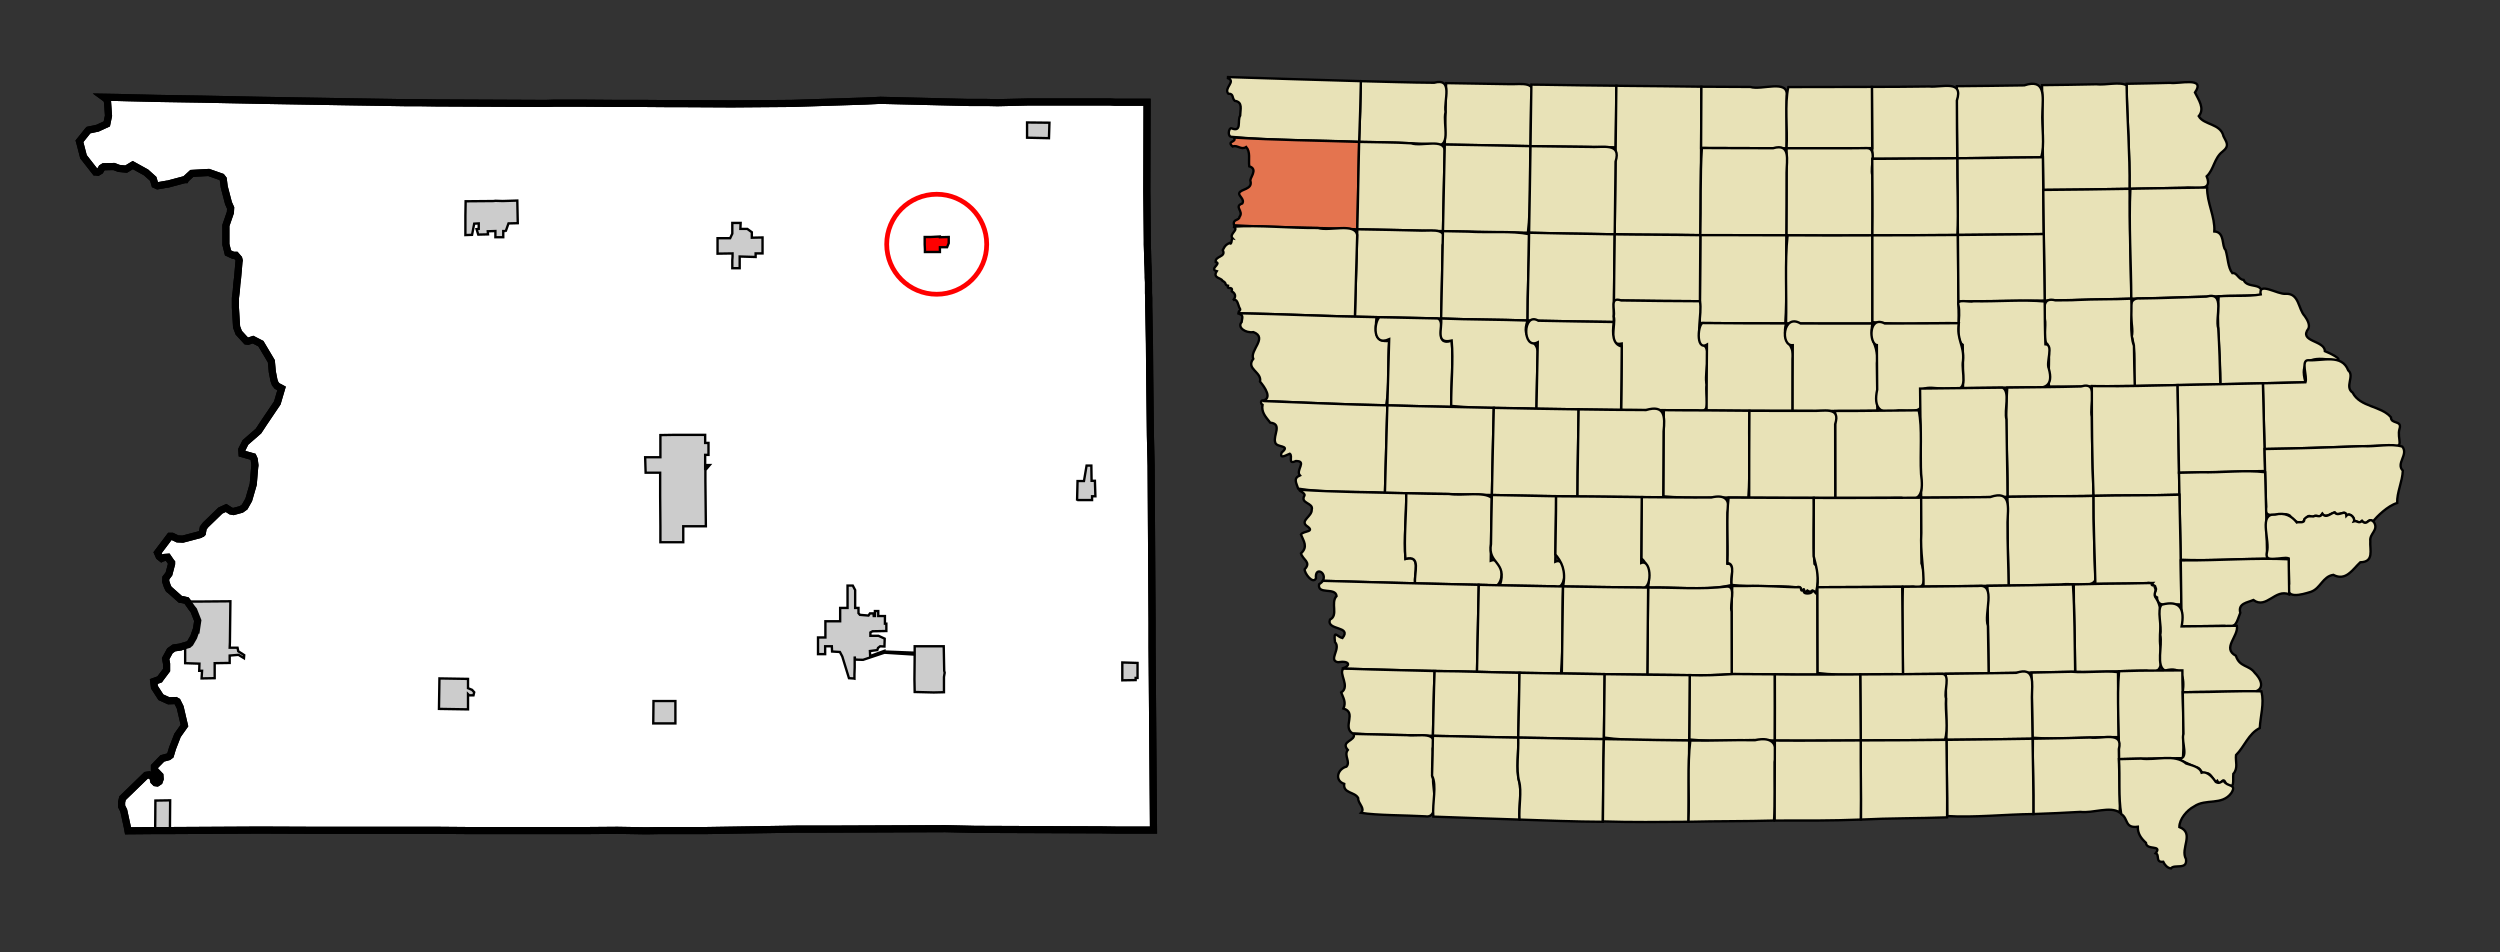 <?xml version="1.0" encoding="UTF-8" standalone="no"?>
<!-- Created with Arkyan's SVGCensus script -->
<svg
   xmlns:dc="http://purl.org/dc/elements/1.1/"
   xmlns:cc="http://web.resource.org/cc/"
   xmlns:rdf="http://www.w3.org/1999/02/22-rdf-syntax-ns#"
   xmlns:svg="http://www.w3.org/2000/svg"
   xmlns="http://www.w3.org/2000/svg"
   xmlns:sodipodi="http://sodipodi.sourceforge.net/DTD/sodipodi-0.dtd"
   xmlns:inkscape="http://www.inkscape.org/namespaces/inkscape"
   version="1.0"
   width="1050"
   height="400"
   id="svg7404"
   sodipodi:version="0.32"
   inkscape:version="0.45.1"
   sodipodi:docname="outputmap.svg"
   inkscape:output_extension="org.inkscape.output.svg.inkscape"
   sodipodi:docbase="C:\files\wikibot">
  <rect width="100%" height="100%" fill="#333333" stroke="none"/>
  <defs
     id="defs7525" />
  <sodipodi:namedview
     inkscape:window-height="573"
     inkscape:window-width="744"
     inkscape:pageshadow="2"
     inkscape:pageopacity="0.0"
     guidetolerance="10.0"
     gridtolerance="10.0"
     objecttolerance="10.0"
     borderopacity="1.0"
     bordercolor="#666666"
     pagecolor="#ffffff"
     id="base"
     width="1050px"
     height="400px"
     inkscape:zoom="0.62761905"
     inkscape:cx="525"
     inkscape:cy="200"
     inkscape:window-x="110"
     inkscape:window-y="145"
     inkscape:current-layer="svg7404" />
  <path
     id="167"
     style="fill:#ffffff;fill-opacity:1;fill-rule:evenodd;stroke:#000000;stroke-width:3px;stroke-linecap:butt;stroke-linejoin:miter;stroke-opacity:1"
     d="M 43.666,40.835 L 49.666,40.935 L 49.666,40.935 L 53.366,41.035 L 53.366,41.035 L 66.266,41.335 L 66.266,41.335 L 84.966,41.635 L 84.966,41.635 L 109.866,42.135 L 133.566,42.535 L 145.466,42.735 L 145.466,42.735 L 170.766,43.135 L 170.766,43.135 L 176.466,43.135 L 176.466,43.135 L 183.266,43.235 L 183.266,43.235 L 183.466,43.235 L 183.466,43.235 L 226.166,43.435 L 226.166,43.435 L 229.666,43.435 L 229.666,43.435 L 232.566,43.335 L 232.566,43.335 L 245.266,43.335 L 245.266,43.335 L 257.766,43.435 L 269.466,43.435 L 282.166,43.535 L 282.166,43.535 L 288.466,43.535 L 288.466,43.535 L 307.266,43.635 L 332.566,43.435 L 363.466,42.435 L 363.466,42.435 L 369.766,42.135 L 369.766,42.135 L 406.866,43.035 L 406.866,43.035 L 414.466,43.035 L 414.466,43.035 L 418.966,43.135 L 418.966,43.135 L 431.466,42.835 L 431.466,42.835 L 456.666,42.835 L 456.666,42.835 L 464.666,42.835 L 464.666,42.835 L 466.466,42.835 L 466.466,42.835 L 468.266,42.935 L 468.266,42.935 L 469.866,42.935 L 469.866,42.935 L 472.366,42.935 L 472.366,42.935 L 472.866,42.935 L 472.866,42.935 L 481.766,42.935 L 481.766,42.935 L 481.666,80.335 L 481.866,100.635 L 481.866,100.635 L 481.866,102.635 L 481.966,105.835 L 481.966,105.835 L 482.066,110.035 L 482.166,112.135 L 482.166,112.135 L 482.266,115.535 L 482.266,115.535 L 482.266,115.835 L 482.266,115.835 L 482.266,116.535 L 482.266,116.535 L 482.366,118.535 L 482.366,118.535 L 482.366,123.035 L 482.366,123.035 L 482.366,123.135 L 482.366,123.135 L 482.466,125.235 L 482.466,125.235 L 482.466,128.335 L 482.766,144.435 L 482.866,157.135 L 483.166,182.835 L 483.466,195.535 L 483.766,246.435 L 483.866,261.435 L 483.866,261.435 L 483.866,271.835 L 483.966,284.635 L 484.466,348.635 L 484.466,348.635 L 468.766,348.635 L 468.766,348.635 L 462.366,348.535 L 462.366,348.535 L 461.266,348.535 L 461.266,348.535 L 409.566,348.335 L 409.566,348.335 L 396.966,348.035 L 396.966,348.035 L 346.966,348.235 L 346.966,348.235 L 345.066,348.235 L 345.066,348.235 L 334.366,348.235 L 296.566,348.835 L 296.566,348.835 L 283.866,348.835 L 283.866,348.835 L 281.066,348.835 L 281.066,348.835 L 277.066,348.835 L 277.066,348.835 L 271.366,348.935 L 259.266,348.735 L 246.666,348.835 L 208.966,348.835 L 208.966,348.835 L 196.466,348.835 L 196.466,348.835 L 184.266,348.735 L 146.566,348.735 L 146.566,348.735 L 133.666,348.735 L 133.666,348.735 L 108.966,348.635 L 71.366,348.835 L 65.166,348.835 L 65.066,348.835 L 65.066,348.835 L 53.766,348.935 L 53.766,348.935 L 53.466,347.335 L 51.966,340.435 L 51.066,338.635 L 51.066,336.935 L 51.466,335.235 L 61.366,325.635 L 62.666,325.435 L 64.166,326.235 L 64.566,328.035 L 65.266,328.735 L 65.966,328.835 L 66.866,328.235 L 67.266,327.135 L 67.166,325.735 L 64.866,323.335 L 64.866,321.935 L 68.166,318.535 L 70.766,317.835 L 71.566,317.235 L 72.466,314.235 L 74.566,308.835 L 77.466,304.735 L 75.666,297.035 L 74.466,294.635 L 73.766,294.235 L 70.866,294.335 L 67.566,292.835 L 64.866,288.635 L 64.566,286.235 L 67.066,285.335 L 67.066,285.335 L 67.266,285.035 L 69.966,281.435 L 69.966,278.835 L 69.566,276.635 L 71.366,273.335 L 73.066,272.135 L 75.866,271.735 L 76.066,271.635 L 77.766,271.135 L 79.166,270.735 L 79.366,270.535 L 79.766,270.235 L 79.866,270.135 L 81.366,267.535 L 82.366,264.635 L 82.466,264.635 L 83.066,260.635 L 81.366,256.335 L 80.966,255.835 L 80.566,255.335 L 78.666,252.635 L 78.366,252.235 L 76.666,251.835 L 75.766,251.735 L 71.266,247.735 L 71.066,247.635 L 70.866,247.435 L 70.366,246.435 L 70.166,245.935 L 69.566,244.135 L 69.666,242.735 L 70.966,241.035 L 72.066,236.835 L 72.066,236.335 L 71.966,236.235 L 70.466,234.035 L 69.066,234.135 L 68.066,234.435 L 67.866,234.535 L 66.866,233.735 L 66.866,233.735 L 66.166,232.135 L 71.366,225.235 L 72.266,225.235 L 74.566,226.335 L 76.766,226.435 L 83.966,224.535 L 84.766,224.035 L 84.866,224.035 L 84.866,224.035 L 84.966,223.935 L 85.366,221.735 L 86.366,220.435 L 92.566,214.435 L 94.966,213.335 L 96.966,214.635 L 98.066,214.835 L 101.366,213.935 L 102.766,212.935 L 104.466,209.935 L 106.266,203.735 L 106.366,203.335 L 106.966,196.235 L 107.066,195.535 L 107.066,195.435 L 107.066,195.335 L 106.766,192.935 L 106.266,191.835 L 101.666,190.535 L 101.566,189.035 L 101.566,188.935 L 101.566,188.835 L 103.066,185.835 L 108.566,181.035 L 110.866,177.535 L 116.466,169.235 L 118.266,163.135 L 116.366,162.135 L 115.566,161.135 L 115.066,159.735 L 114.366,156.135 L 113.966,151.735 L 109.566,144.335 L 106.266,142.635 L 104.166,143.335 L 103.466,143.235 L 100.266,139.735 L 100.166,139.435 L 99.366,137.335 L 98.866,129.135 L 98.866,125.235 L 99.266,121.935 L 99.466,119.335 L 99.466,119.335 L 99.766,116.835 L 100.066,113.535 L 100.366,109.935 L 100.466,109.435 L 100.266,108.635 L 99.066,107.235 L 97.966,107.235 L 95.766,106.235 L 94.866,102.635 L 94.866,94.735 L 96.766,89.235 L 96.866,87.335 L 95.966,85.335 L 94.166,78.435 L 93.766,75.235 L 93.066,74.335 L 87.666,72.435 L 80.566,72.835 L 77.966,75.235 L 77.866,75.435 L 77.666,75.435 L 77.566,75.435 L 73.066,76.635 L 70.466,77.335 L 70.166,77.335 L 66.166,78.035 L 65.066,77.535 L 64.366,75.135 L 61.366,72.435 L 55.766,69.335 L 52.966,71.035 L 49.966,70.735 L 47.866,69.935 L 43.566,70.035 L 42.766,70.535 L 42.066,71.735 L 41.066,72.335 L 40.366,72.235 L 40.066,72.235 L 35.066,65.835 L 33.566,60.035 L 33.366,59.335 L 36.966,54.835 L 37.166,54.635 L 40.966,53.835 L 44.866,52.035 L 45.566,48.635 L 45.166,42.835 L 44.766,41.635 L 43.666,40.835 z " />
  <path
     id="59475"
     style="fill:#cccccc;fill-opacity:1;fill-rule:evenodd;stroke:#000000;stroke-width:1px;stroke-linecap:butt;stroke-linejoin:miter;stroke-opacity:1"
     d="M 355.966,245.935 L 358.166,245.935 L 358.166,245.935 L 359.166,247.835 L 359.166,247.835 L 359.166,251.735 L 359.166,251.735 L 359.166,252.335 L 359.166,252.335 L 359.166,255.335 L 359.166,255.335 L 360.566,255.335 L 360.566,257.535 L 361.166,258.235 L 364.766,258.535 L 365.366,257.635 L 366.866,257.635 L 366.966,258.735 L 366.966,258.735 L 367.466,258.735 L 367.466,258.735 L 367.466,256.635 L 368.866,256.635 L 368.866,258.735 L 368.866,258.735 L 371.666,258.735 L 371.666,258.735 L 371.666,261.935 L 371.666,261.935 L 372.266,261.935 L 372.266,265.035 L 371.666,265.035 L 371.666,265.035 L 366.466,265.135 L 366.466,265.135 L 365.566,265.635 L 365.566,267.035 L 368.966,267.035 L 371.566,268.235 L 371.566,268.635 L 371.566,268.635 L 371.466,271.535 L 371.466,271.535 L 369.666,271.435 L 369.666,271.435 L 368.766,272.135 L 368.466,273.035 L 365.366,273.435 L 365.466,275.535 L 371.466,273.335 L 371.466,273.335 L 371.466,273.635 L 371.466,273.635 L 384.166,274.135 L 384.166,274.135 L 384.166,274.935 L 384.166,274.935 L 371.466,274.135 L 362.466,277.135 L 359.166,277.035 L 358.966,275.735 L 358.966,275.735 L 358.966,277.735 L 358.966,277.735 L 358.966,278.635 L 358.966,278.635 L 358.966,280.335 L 358.966,280.335 L 358.866,283.235 L 358.866,283.235 L 358.866,285.035 L 358.866,285.035 L 358.366,284.935 L 358.366,284.935 L 358.166,284.935 L 358.166,284.935 L 356.566,284.835 L 356.566,284.835 L 353.766,275.735 L 352.766,273.835 L 349.466,273.635 L 349.366,271.435 L 349.366,271.435 L 346.566,271.435 L 346.566,271.435 L 346.566,274.735 L 346.566,274.735 L 343.566,274.735 L 343.566,271.335 L 343.566,271.035 L 343.566,267.735 L 346.666,267.735 L 346.666,267.735 L 346.666,264.135 L 346.666,264.135 L 346.666,262.135 L 346.666,262.135 L 346.666,260.935 L 346.666,260.935 L 352.866,260.935 L 352.866,258.635 L 352.866,255.335 L 355.966,255.335 L 355.966,250.735 L 355.966,250.735 L 355.966,245.935 z " />
  <path
     id="73290"
     style="fill:#cccccc;fill-opacity:1;fill-rule:evenodd;stroke:#000000;stroke-width:1px;stroke-linecap:butt;stroke-linejoin:miter;stroke-opacity:1"
     d="M 283.566,182.635 L 296.166,182.635 L 296.166,182.635 L 296.166,186.035 L 296.166,186.035 L 297.566,186.035 L 297.566,191.035 L 296.166,191.035 L 296.166,191.035 L 296.166,195.335 L 296.166,196.135 L 296.166,196.135 L 296.866,195.335 L 296.866,195.335 L 298.066,195.335 L 298.066,195.335 L 296.266,197.435 L 296.266,197.435 L 296.266,201.835 L 296.266,201.835 L 296.466,221.035 L 296.466,221.035 L 286.966,221.035 L 286.966,221.035 L 286.966,227.735 L 277.366,227.735 L 277.366,221.035 L 277.266,208.335 L 277.266,198.535 L 277.266,198.535 L 271.166,198.535 L 271.166,198.535 L 271.066,195.535 L 270.966,192.035 L 270.966,192.035 L 277.366,192.035 L 277.366,182.735 L 277.366,182.735 L 283.566,182.635 z " />
  <path
     id="35265"
     style="fill:#cccccc;fill-opacity:1;fill-rule:evenodd;stroke:#000000;stroke-width:1px;stroke-linecap:butt;stroke-linejoin:miter;stroke-opacity:1"
     d="M 96.766,252.535 L 96.566,269.735 L 96.566,269.735 L 96.466,272.035 L 96.466,272.035 L 99.766,272.035 L 99.766,272.035 L 100.066,273.535 L 102.566,275.135 L 102.466,276.435 L 100.166,275.035 L 96.466,275.335 L 96.466,275.335 L 96.466,278.435 L 96.466,278.435 L 90.166,278.535 L 90.166,278.535 L 90.166,284.835 L 90.166,284.835 L 84.666,284.935 L 84.666,284.935 L 84.866,281.735 L 84.866,281.735 L 83.666,281.735 L 83.666,281.735 L 83.766,278.735 L 83.766,278.735 L 77.766,278.535 L 77.766,278.535 L 77.766,276.135 L 77.766,276.135 L 77.766,271.835 L 77.766,271.135 L 77.766,271.135 L 79.166,270.735 L 79.366,270.535 L 79.766,270.235 L 79.866,270.135 L 81.366,267.535 L 82.366,264.635 L 82.466,264.635 L 83.066,260.635 L 81.366,256.335 L 80.966,255.835 L 80.566,255.335 L 78.666,252.635 L 78.666,252.635 L 84.966,252.635 L 96.766,252.535 z " />
  <path
     id="37515"
     style="fill:#cccccc;fill-opacity:1;fill-rule:evenodd;stroke:#000000;stroke-width:1px;stroke-linecap:butt;stroke-linejoin:miter;stroke-opacity:1"
     d="M 307.566,93.635 L 311.066,93.635 L 311.066,93.635 L 310.966,96.135 L 313.866,96.135 L 315.766,97.535 L 315.766,99.835 L 320.266,99.735 L 320.266,99.735 L 320.266,106.435 L 320.266,106.435 L 317.366,106.435 L 317.366,106.435 L 317.366,107.935 L 310.666,107.735 L 310.666,112.635 L 307.566,112.635 L 307.566,112.635 L 307.566,112.535 L 307.566,112.535 L 307.566,110.835 L 307.566,110.835 L 307.566,110.635 L 307.566,110.635 L 307.566,109.235 L 307.666,107.835 L 307.666,106.435 L 307.666,106.435 L 301.366,106.535 L 301.366,106.535 L 301.366,103.735 L 301.366,103.735 L 301.366,103.235 L 301.366,103.235 L 301.366,100.035 L 301.366,100.035 L 306.666,100.035 L 306.666,100.035 L 307.566,98.135 L 307.566,98.135 L 307.566,96.535 L 307.566,96.535 L 307.566,93.635 z " />
  <path
     id="68205"
     style="fill:#cccccc;fill-opacity:1;fill-rule:evenodd;stroke:#000000;stroke-width:1px;stroke-linecap:butt;stroke-linejoin:miter;stroke-opacity:1"
     d="M 211.166,84.435 L 217.266,84.235 L 217.466,93.735 L 217.466,93.735 L 213.566,93.835 L 213.566,93.835 L 212.366,97.235 L 212.366,97.235 L 212.366,97.035 L 212.366,97.035 L 211.366,97.035 L 211.366,99.635 L 208.066,99.635 L 208.066,99.635 L 208.066,97.035 L 208.066,97.035 L 204.866,97.135 L 204.966,98.435 L 200.866,98.535 L 200.166,96.235 L 201.066,96.135 L 201.066,93.835 L 201.066,93.835 L 199.166,93.935 L 199.166,93.935 L 198.266,98.635 L 195.466,98.735 L 195.466,98.735 L 195.466,97.435 L 195.466,93.935 L 195.466,90.535 L 195.466,90.535 L 195.566,84.535 L 207.266,84.435 L 207.266,84.435 L 208.066,84.335 L 211.166,84.435 z " />
  <path
     id="01585"
     style="fill:#cccccc;fill-opacity:1;fill-rule:evenodd;stroke:#000000;stroke-width:1px;stroke-linecap:butt;stroke-linejoin:miter;stroke-opacity:1"
     d="M 396.366,271.435 L 396.566,281.735 L 396.766,282.535 L 396.766,282.535 L 396.466,284.335 L 396.466,290.735 L 396.466,290.735 L 392.166,290.835 L 392.166,290.835 L 384.166,290.635 L 384.066,285.235 L 384.066,285.235 L 384.166,274.935 L 384.166,274.935 L 384.166,274.135 L 384.166,274.135 L 384.166,271.435 L 384.166,271.435 L 396.366,271.435 z " />
  <path
     id="38820"
     style="fill:#cccccc;fill-opacity:1;fill-rule:evenodd;stroke:#000000;stroke-width:1px;stroke-linecap:butt;stroke-linejoin:miter;stroke-opacity:1"
     d="M 196.566,285.135 L 196.566,289.035 L 196.566,289.035 L 198.266,289.735 L 199.166,290.735 L 198.866,292.035 L 197.066,292.035 L 196.566,291.535 L 196.566,291.535 L 196.566,297.935 L 196.566,297.935 L 184.366,297.735 L 184.366,297.735 L 184.566,284.935 L 184.566,284.935 L 196.566,285.135 z " />
  <path
     id="37290"
     style="fill:#cccccc;fill-opacity:1;fill-rule:evenodd;stroke:#000000;stroke-width:1px;stroke-linecap:butt;stroke-linejoin:miter;stroke-opacity:1"
     d="M 458.366,195.535 L 458.466,201.935 L 458.466,201.935 L 459.866,201.935 L 460.066,208.435 L 460.066,208.435 L 458.666,208.435 L 458.666,208.435 L 458.666,210.035 L 458.666,210.035 L 456.166,210.035 L 456.166,210.035 L 455.466,210.035 L 455.466,210.035 L 452.466,210.035 L 452.466,210.035 L 452.366,210.235 L 452.366,210.235 L 452.566,202.035 L 455.266,202.035 L 455.266,202.035 L 456.366,195.535 L 456.366,195.535 L 458.366,195.535 z " />
  <path
     id="12945"
     style="fill:#cccccc;fill-opacity:1;fill-rule:evenodd;stroke:#000000;stroke-width:1px;stroke-linecap:butt;stroke-linejoin:miter;stroke-opacity:1"
     d="M 65.266,336.235 L 71.466,336.135 L 71.466,336.135 L 71.366,348.835 L 71.366,348.835 L 65.166,348.835 L 65.166,348.835 L 65.266,336.235 z " />
  <path
     id="50430"
     style="fill:#cccccc;fill-opacity:1;fill-rule:evenodd;stroke:#000000;stroke-width:1px;stroke-linecap:butt;stroke-linejoin:miter;stroke-opacity:1"
     d="M 283.666,297.035 L 283.666,297.535 L 283.666,297.535 L 283.666,297.735 L 283.666,297.735 L 283.666,297.735 L 283.666,297.735 L 283.666,299.935 L 283.666,299.935 L 283.666,303.835 L 283.666,303.835 L 274.366,303.835 L 274.466,294.435 L 283.666,294.435 L 283.666,294.435 L 283.666,297.035 z " />
  <path
     id="07840"
     style="fill:#ff0000;fill-opacity:1;fill-rule:evenodd;stroke:#000000;stroke-width:1px;stroke-linecap:butt;stroke-linejoin:miter;stroke-opacity:1"
     d="M 390.966,99.535 L 394.766,99.335 L 394.766,99.335 L 394.766,99.635 L 394.766,99.635 L 398.466,99.535 L 398.466,102.135 L 397.766,103.835 L 394.766,103.835 L 394.766,103.835 L 394.766,105.835 L 394.766,105.835 L 388.466,105.835 L 388.466,105.835 L 388.466,104.735 L 388.466,104.735 L 388.366,102.635 L 388.366,102.635 L 388.366,99.535 L 388.366,99.535 L 389.666,99.535 L 389.666,99.535 L 390.966,99.535 z " />
  <path
     id="50385"
     style="fill:#cccccc;fill-opacity:1;fill-rule:evenodd;stroke:#000000;stroke-width:1px;stroke-linecap:butt;stroke-linejoin:miter;stroke-opacity:1"
     d="M 431.366,57.835 L 431.366,51.435 L 431.366,51.435 L 440.766,51.535 L 440.566,58.035 L 431.366,57.835 z " />
  <path
     id="32475"
     style="fill:#cccccc;fill-opacity:1;fill-rule:evenodd;stroke:#000000;stroke-width:1px;stroke-linecap:butt;stroke-linejoin:miter;stroke-opacity:1"
     d="M 471.366,278.235 L 477.766,278.435 L 477.766,278.435 L 477.766,280.935 L 477.766,280.935 L 477.766,284.735 L 477.766,284.735 L 476.966,284.735 L 476.966,284.735 L 476.966,285.635 L 476.966,285.635 L 471.366,285.735 L 471.366,285.735 L 471.366,283.835 L 471.366,283.835 L 471.366,280.135 L 471.366,280.135 L 471.366,278.235 z " />
  <path
     id="path7420"
     style="fill:none;fill-opacity:1;fill-rule:evenodd;stroke:#000000;stroke-width:3px;stroke-linecap:butt;stroke-linejoin:miter;stroke-opacity:1"
     d="M 43.666,40.835 L 49.666,40.935 L 49.666,40.935 L 53.366,41.035 L 53.366,41.035 L 66.266,41.335 L 66.266,41.335 L 84.966,41.635 L 84.966,41.635 L 109.866,42.135 L 133.566,42.535 L 145.466,42.735 L 145.466,42.735 L 170.766,43.135 L 170.766,43.135 L 176.466,43.135 L 176.466,43.135 L 183.266,43.235 L 183.266,43.235 L 183.466,43.235 L 183.466,43.235 L 226.166,43.435 L 226.166,43.435 L 229.666,43.435 L 229.666,43.435 L 232.566,43.335 L 232.566,43.335 L 245.266,43.335 L 245.266,43.335 L 257.766,43.435 L 269.466,43.435 L 282.166,43.535 L 282.166,43.535 L 288.466,43.535 L 288.466,43.535 L 307.266,43.635 L 332.566,43.435 L 363.466,42.435 L 363.466,42.435 L 369.766,42.135 L 369.766,42.135 L 406.866,43.035 L 406.866,43.035 L 414.466,43.035 L 414.466,43.035 L 418.966,43.135 L 418.966,43.135 L 431.466,42.835 L 431.466,42.835 L 456.666,42.835 L 456.666,42.835 L 464.666,42.835 L 464.666,42.835 L 466.466,42.835 L 466.466,42.835 L 468.266,42.935 L 468.266,42.935 L 469.866,42.935 L 469.866,42.935 L 472.366,42.935 L 472.366,42.935 L 472.866,42.935 L 472.866,42.935 L 481.766,42.935 L 481.766,42.935 L 481.666,80.335 L 481.866,100.635 L 481.866,100.635 L 481.866,102.635 L 481.966,105.835 L 481.966,105.835 L 482.066,110.035 L 482.166,112.135 L 482.166,112.135 L 482.266,115.535 L 482.266,115.535 L 482.266,115.835 L 482.266,115.835 L 482.266,116.535 L 482.266,116.535 L 482.366,118.535 L 482.366,118.535 L 482.366,123.035 L 482.366,123.035 L 482.366,123.135 L 482.366,123.135 L 482.466,125.235 L 482.466,125.235 L 482.466,128.335 L 482.766,144.435 L 482.866,157.135 L 483.166,182.835 L 483.466,195.535 L 483.766,246.435 L 483.866,261.435 L 483.866,261.435 L 483.866,271.835 L 483.966,284.635 L 484.466,348.635 L 484.466,348.635 L 468.766,348.635 L 468.766,348.635 L 462.366,348.535 L 462.366,348.535 L 461.266,348.535 L 461.266,348.535 L 409.566,348.335 L 409.566,348.335 L 396.966,348.035 L 396.966,348.035 L 346.966,348.235 L 346.966,348.235 L 345.066,348.235 L 345.066,348.235 L 334.366,348.235 L 296.566,348.835 L 296.566,348.835 L 283.866,348.835 L 283.866,348.835 L 281.066,348.835 L 281.066,348.835 L 277.066,348.835 L 277.066,348.835 L 271.366,348.935 L 259.266,348.735 L 246.666,348.835 L 208.966,348.835 L 208.966,348.835 L 196.466,348.835 L 196.466,348.835 L 184.266,348.735 L 146.566,348.735 L 146.566,348.735 L 133.666,348.735 L 133.666,348.735 L 108.966,348.635 L 71.366,348.835 L 65.166,348.835 L 65.066,348.835 L 65.066,348.835 L 53.766,348.935 L 53.766,348.935 L 53.466,347.335 L 51.966,340.435 L 51.066,338.635 L 51.066,336.935 L 51.466,335.235 L 61.366,325.635 L 62.666,325.435 L 64.166,326.235 L 64.566,328.035 L 65.266,328.735 L 65.966,328.835 L 66.866,328.235 L 67.266,327.135 L 67.166,325.735 L 64.866,323.335 L 64.866,321.935 L 68.166,318.535 L 70.766,317.835 L 71.566,317.235 L 72.466,314.235 L 74.566,308.835 L 77.466,304.735 L 75.666,297.035 L 74.466,294.635 L 73.766,294.235 L 70.866,294.335 L 67.566,292.835 L 64.866,288.635 L 64.566,286.235 L 67.066,285.335 L 67.066,285.335 L 67.266,285.035 L 69.966,281.435 L 69.966,278.835 L 69.566,276.635 L 71.366,273.335 L 73.066,272.135 L 75.866,271.735 L 76.066,271.635 L 77.766,271.135 L 79.166,270.735 L 79.366,270.535 L 79.766,270.235 L 79.866,270.135 L 81.366,267.535 L 82.366,264.635 L 82.466,264.635 L 83.066,260.635 L 81.366,256.335 L 80.966,255.835 L 80.566,255.335 L 78.666,252.635 L 78.366,252.235 L 76.666,251.835 L 75.766,251.735 L 71.266,247.735 L 71.066,247.635 L 70.866,247.435 L 70.366,246.435 L 70.166,245.935 L 69.566,244.135 L 69.666,242.735 L 70.966,241.035 L 72.066,236.835 L 72.066,236.335 L 71.966,236.235 L 70.466,234.035 L 69.066,234.135 L 68.066,234.435 L 67.866,234.535 L 66.866,233.735 L 66.866,233.735 L 66.166,232.135 L 71.366,225.235 L 72.266,225.235 L 74.566,226.335 L 76.766,226.435 L 83.966,224.535 L 84.766,224.035 L 84.866,224.035 L 84.866,224.035 L 84.966,223.935 L 85.366,221.735 L 86.366,220.435 L 92.566,214.435 L 94.966,213.335 L 96.966,214.635 L 98.066,214.835 L 101.366,213.935 L 102.766,212.935 L 104.466,209.935 L 106.266,203.735 L 106.366,203.335 L 106.966,196.235 L 107.066,195.535 L 107.066,195.435 L 107.066,195.335 L 106.766,192.935 L 106.266,191.835 L 101.666,190.535 L 101.566,189.035 L 101.566,188.935 L 101.566,188.835 L 103.066,185.835 L 108.566,181.035 L 110.866,177.535 L 116.466,169.235 L 118.266,163.135 L 116.366,162.135 L 115.566,161.135 L 115.066,159.735 L 114.366,156.135 L 113.966,151.735 L 109.566,144.335 L 106.266,142.635 L 104.166,143.335 L 103.466,143.235 L 100.266,139.735 L 100.166,139.435 L 99.366,137.335 L 98.866,129.135 L 98.866,125.235 L 99.266,121.935 L 99.466,119.335 L 99.466,119.335 L 99.766,116.835 L 100.066,113.535 L 100.366,109.935 L 100.466,109.435 L 100.266,108.635 L 99.066,107.235 L 97.966,107.235 L 95.766,106.235 L 94.866,102.635 L 94.866,94.735 L 96.766,89.235 L 96.866,87.335 L 95.966,85.335 L 94.166,78.435 L 93.766,75.235 L 93.066,74.335 L 87.666,72.435 L 80.566,72.835 L 77.966,75.235 L 77.866,75.435 L 77.666,75.435 L 77.566,75.435 L 73.066,76.635 L 70.466,77.335 L 70.166,77.335 L 66.166,78.035 L 65.066,77.535 L 64.366,75.135 L 61.366,72.435 L 55.766,69.335 L 52.966,71.035 L 49.966,70.735 L 47.866,69.935 L 43.566,70.035 L 42.766,70.535 L 42.066,71.735 L 41.066,72.335 L 40.366,72.235 L 40.066,72.235 L 35.066,65.835 L 33.566,60.035 L 33.366,59.335 L 36.966,54.835 L 37.166,54.635 L 40.966,53.835 L 44.866,52.035 L 45.566,48.635 L 45.166,42.835 L 44.766,41.635 L 43.666,40.835 z " />
  <g
     id="g7422"
     transform="translate(509.865,32.304)">
    <path
       style="opacity:1;color:#000000;fill:#e8e2b7;fill-opacity:1;fill-rule:evenodd;stroke:#000000;stroke-width:1;stroke-linecap:butt;stroke-linejoin:miter;marker:none;marker-start:none;marker-mid:none;marker-end:none;stroke-miterlimit:4;stroke-dasharray:none;stroke-dashoffset:0;stroke-opacity:1;visibility:visible;display:inline;overflow:visible;enable-background:accumulate"
       d="M 124.282,3.041 C 129.303,3.163 136.037,1.551 133.221,9.237 C 133.147,15.851 133.054,22.465 132.953,29.079 C 120.952,28.814 108.95,28.601 96.947,28.406 C 97.147,19.807 97.353,11.177 97.512,2.597 C 106.452,2.717 115.341,2.912 124.282,3.041 z "
       id="059" />
    <path
       style="opacity:1;color:#000000;fill:#e8e2b7;fill-opacity:1;fill-rule:evenodd;stroke:#000000;stroke-width:1;stroke-linecap:butt;stroke-linejoin:miter;marker:none;marker-start:none;marker-mid:none;marker-end:none;stroke-miterlimit:4;stroke-dasharray:none;stroke-dashoffset:0;stroke-opacity:1;visibility:visible;display:inline;overflow:visible;enable-background:accumulate"
       d="M 401.569,2.489 C 405.195,3.074 416.715,-0.255 412.029,6.56 C 413.444,9.468 416.306,13.267 413.603,16.492 C 415.781,20.296 422.79,19.504 424.015,24.947 C 425.206,27.421 426.731,28.885 423.607,31.373 C 420.073,34.029 419.931,39.032 416.941,41.749 C 419.737,48.66 411.756,46.061 407.742,46.553 C 400.009,46.755 392.27,46.827 384.538,46.998 C 384.721,31.723 383.519,17.823 383.289,2.885 C 389.382,2.762 395.481,2.667 401.569,2.489 z "
       id="005" />
    <path
       style="opacity:1;color:#000000;fill:#e8e2b7;fill-opacity:1;fill-rule:evenodd;stroke:#000000;stroke-width:1;stroke-linecap:butt;stroke-linejoin:miter;marker:none;marker-start:none;marker-mid:none;marker-end:none;stroke-miterlimit:4;stroke-dasharray:none;stroke-dashoffset:0;stroke-opacity:1;visibility:visible;display:inline;overflow:visible;enable-background:accumulate"
       d="M 370.547,3.089 C 374.542,3.553 380.511,1.864 383.313,3.533 C 383.522,18.237 384.732,31.943 384.538,46.998 C 372.467,47.204 360.39,47.386 348.316,47.466 C 348.099,32.794 348.024,18.121 347.8,3.449 C 355.383,3.374 362.966,3.251 370.547,3.089 z "
       id="191" />
    <path
       style="opacity:1;color:#000000;fill:#e8e2b7;fill-opacity:1;fill-rule:evenodd;stroke:#000000;stroke-width:1;stroke-linecap:butt;stroke-linejoin:miter;marker:none;marker-start:none;marker-mid:none;marker-end:none;stroke-miterlimit:4;stroke-dasharray:none;stroke-dashoffset:0;stroke-opacity:1;visibility:visible;display:inline;overflow:visible;enable-background:accumulate"
       d="M 340.318,3.545 C 349.348,0.565 348.156,8.143 347.94,14.618 C 347.588,20.803 349.077,28.874 347.392,33.763 C 335.651,33.882 323.92,34.062 312.178,34.171 C 312.054,24.077 312.014,13.988 311.998,3.894 C 321.438,3.786 330.878,3.718 340.318,3.545 z "
       id="089" />
    <path
       style="opacity:1;color:#000000;fill:#e8e2b7;fill-opacity:1;fill-rule:evenodd;stroke:#000000;stroke-width:1;stroke-linecap:butt;stroke-linejoin:miter;marker:none;marker-start:none;marker-mid:none;marker-end:none;stroke-miterlimit:4;stroke-dasharray:none;stroke-dashoffset:0;stroke-opacity:1;visibility:visible;display:inline;overflow:visible;enable-background:accumulate"
       d="M 92.443,2.453 C 100.646,0.222 96.481,9.881 97.262,14.737 C 95.946,19.817 100.454,31.043 91.664,28.263 C 81.437,27.765 71.207,27.39 60.965,27.289 C 61.317,18.789 61.52,10.285 61.698,1.78 C 71.946,2.018 82.193,2.385 92.443,2.453 z "
       id="143" />
    <path
       style="opacity:1;color:#000000;fill:#e8e2b7;fill-opacity:1;fill-rule:evenodd;stroke:#000000;stroke-width:1;stroke-linecap:butt;stroke-linejoin:miter;marker:none;marker-start:none;marker-mid:none;marker-end:none;stroke-miterlimit:4;stroke-dasharray:none;stroke-dashoffset:0;stroke-opacity:1;visibility:visible;display:inline;overflow:visible;enable-background:accumulate"
       d="M 138.61,3.293 C 148.742,3.442 158.875,3.637 169.007,3.702 C 168.983,12.326 168.815,20.948 168.707,29.571 C 156.789,29.391 144.87,29.243 132.953,29.079 C 133.105,20.471 133.166,11.803 133.313,3.233 C 135.079,3.246 136.845,3.286 138.61,3.293 z "
       id="063" />
    <path
       style="opacity:1;color:#000000;fill:#e8e2b7;fill-opacity:1;fill-rule:evenodd;stroke:#000000;stroke-width:1;stroke-linecap:butt;stroke-linejoin:miter;marker:none;marker-start:none;marker-mid:none;marker-end:none;stroke-miterlimit:4;stroke-dasharray:none;stroke-dashoffset:0;stroke-opacity:1;visibility:visible;display:inline;overflow:visible;enable-background:accumulate"
       d="M 172.958,3.762 C 183.547,3.907 194.137,3.919 204.725,4.11 C 204.629,24.893 204.534,45.684 204.28,66.466 C 192.317,66.224 180.135,66.4 168.31,66.033 C 168.537,45.255 168.808,24.481 169.007,3.702 C 170.324,3.722 171.641,3.742 172.958,3.762 z "
       id="109" />
    <path
       style="opacity:1;color:#000000;fill:#e8e2b7;fill-opacity:1;fill-rule:evenodd;stroke:#000000;stroke-width:1;stroke-linecap:butt;stroke-linejoin:miter;marker:none;marker-start:none;marker-mid:none;marker-end:none;stroke-miterlimit:4;stroke-dasharray:none;stroke-dashoffset:0;stroke-opacity:1;visibility:visible;display:inline;overflow:visible;enable-background:accumulate"
       d="M 5.899,0.062 C 24.498,0.679 43.096,1.261 61.698,1.78 C 61.521,10.285 61.317,18.789 60.965,27.289 C 43.152,26.537 24.917,26.839 7.353,25.163 C 5.52,25.012 6.227,21.322 7.317,21.572 C 11.914,23.402 9.686,18.291 11.004,16.276 C 11.031,13.704 12.239,10.523 8.722,10.043 C 7.401,8.76 8.441,7.018 6.019,7.052 C 3.953,4.653 9.4,1.896 5.863,0.531 L 5.899,0.062 z "
       id="119" />
    <path
       style="opacity:1;color:#000000;fill:#e8e2b7;fill-opacity:1;fill-rule:evenodd;stroke:#000000;stroke-width:1;stroke-linecap:butt;stroke-linejoin:miter;marker:none;marker-start:none;marker-mid:none;marker-end:none;stroke-miterlimit:4;stroke-dasharray:none;stroke-dashoffset:0;stroke-opacity:1;visibility:visible;display:inline;overflow:visible;enable-background:accumulate"
       d="M 300.336,4.014 C 305.666,4.544 314.943,1.014 312.017,9.898 C 312.017,17.99 312.094,26.079 312.178,34.171 C 300.28,34.29 288.383,34.357 276.485,34.399 C 276.45,24.331 276.363,14.262 276.34,4.194 C 284.34,4.174 292.338,4.138 300.336,4.014 z "
       id="131" />
    <path
       style="opacity:1;color:#000000;fill:#e8e2b7;fill-opacity:1;fill-rule:evenodd;stroke:#000000;stroke-width:1;stroke-linecap:butt;stroke-linejoin:miter;marker:none;marker-start:none;marker-mid:none;marker-end:none;stroke-miterlimit:4;stroke-dasharray:none;stroke-dashoffset:0;stroke-opacity:1;visibility:visible;display:inline;overflow:visible;enable-background:accumulate"
       d="M 225.262,4.218 C 230.056,5.719 241.269,0.866 240.536,7.857 C 240.486,15.227 240.528,22.597 240.503,29.967 C 228.533,29.875 216.563,29.96 204.593,29.859 C 204.628,21.273 204.681,12.695 204.725,4.11 C 211.57,4.164 218.416,4.195 225.262,4.218 z "
       id="189" />
    <path
       style="opacity:1;color:#000000;fill:#e8e2b7;fill-opacity:1;fill-rule:evenodd;stroke:#000000;stroke-width:1;stroke-linecap:butt;stroke-linejoin:miter;marker:none;marker-start:none;marker-mid:none;marker-end:none;stroke-miterlimit:4;stroke-dasharray:none;stroke-dashoffset:0;stroke-opacity:1;visibility:visible;display:inline;overflow:visible;enable-background:accumulate"
       d="M 276.34,4.194 C 276.339,12.761 276.453,21.328 276.461,29.895 C 264.473,30.06 252.488,29.929 240.503,29.967 C 240.966,21.62 239.617,11.48 241.235,4.266 C 252.936,4.278 264.639,4.247 276.34,4.194 z "
       id="195" />
    <path
       style="opacity:1;color:#000000;fill:#e4744f;fill-opacity:1;fill-rule:evenodd;stroke:#000000;stroke-width:1;stroke-linecap:butt;stroke-linejoin:miter;marker:none;marker-start:none;marker-mid:none;marker-end:none;stroke-miterlimit:4;stroke-dasharray:none;stroke-dashoffset:0;stroke-opacity:1;visibility:visible;display:inline;overflow:visible;enable-background:accumulate"
       d="M 8.373,25.476 C 25.89,26.526 43.439,26.712 60.965,27.289 C 60.632,39.525 60.543,51.767 60.197,64.004 C 43.011,63.258 25.384,63.284 8.458,62.31 C 7.686,59.519 10.598,60.512 10.739,58.755 C 12.639,56.338 8.189,54.514 11.904,53.135 C 12.994,51.368 10.255,50.022 10.607,48.811 C 11.234,46.992 16.17,47.373 15.351,43.827 C 14.654,42.652 18.872,38.794 14.811,37.546 C 14.494,34.598 15.386,31.551 13.55,29.427 C 11.332,30.865 9.899,28.416 7.833,29.235 C 5.074,26.75 9.788,27.588 8.373,25.476 z "
       id="path7435" />
    <path
       style="opacity:1;color:#000000;fill:#e8e2b7;fill-opacity:1;fill-rule:evenodd;stroke:#000000;stroke-width:1;stroke-linecap:butt;stroke-linejoin:miter;marker:none;marker-start:none;marker-mid:none;marker-end:none;stroke-miterlimit:4;stroke-dasharray:none;stroke-dashoffset:0;stroke-opacity:1;visibility:visible;display:inline;overflow:visible;enable-background:accumulate"
       d="M 82.823,27.878 C 87.166,29.383 96.785,25.65 96.883,31 C 96.726,42.259 96.334,53.514 96.178,64.772 C 84.185,64.477 72.192,64.19 60.197,64.004 C 60.544,51.767 60.633,39.525 60.965,27.289 C 68.25,27.506 75.548,27.417 82.823,27.878 z "
       id="141" />
    <path
       style="opacity:1;color:#000000;fill:#e8e2b7;fill-opacity:1;fill-rule:evenodd;stroke:#000000;stroke-width:1;stroke-linecap:butt;stroke-linejoin:miter;marker:none;marker-start:none;marker-mid:none;marker-end:none;stroke-miterlimit:4;stroke-dasharray:none;stroke-dashoffset:0;stroke-opacity:1;visibility:visible;display:inline;overflow:visible;enable-background:accumulate"
       d="M 274.287,29.895 C 278.727,30.004 275.432,37.851 276.533,41.365 C 276.594,49.761 276.625,58.154 276.533,66.55 C 264.482,66.626 252.432,66.602 240.383,66.526 C 240.499,54.34 240.468,42.154 240.503,29.967 C 251.765,29.907 263.023,30.09 274.287,29.895 z "
       id="033" />
    <path
       style="opacity:1;color:#000000;fill:#e8e2b7;fill-opacity:1;fill-rule:evenodd;stroke:#000000;stroke-width:1;stroke-linecap:butt;stroke-linejoin:miter;marker:none;marker-start:none;marker-mid:none;marker-end:none;stroke-miterlimit:4;stroke-dasharray:none;stroke-dashoffset:0;stroke-opacity:1;visibility:visible;display:inline;overflow:visible;enable-background:accumulate"
       d="M 234.822,29.943 C 242.306,27.763 240.537,34.879 240.486,40.2 C 240.46,48.975 240.478,57.751 240.383,66.526 C 228.345,66.527 216.318,66.39 204.28,66.466 C 204.569,54.361 204.162,41.405 204.929,29.859 C 214.893,29.95 224.859,29.886 234.822,29.943 z "
       id="081" />
    <path
       style="opacity:1;color:#000000;fill:#e8e2b7;fill-opacity:1;fill-rule:evenodd;stroke:#000000;stroke-width:1;stroke-linecap:butt;stroke-linejoin:miter;marker:none;marker-start:none;marker-mid:none;marker-end:none;stroke-miterlimit:4;stroke-dasharray:none;stroke-dashoffset:0;stroke-opacity:1;visibility:visible;display:inline;overflow:visible;enable-background:accumulate"
       d="M 110.47,28.634 C 117.965,28.753 125.459,28.931 132.953,29.079 C 132.513,41.05 133.184,54.337 131.848,65.433 C 119.956,65.273 108.069,65.009 96.178,64.772 C 96.377,52.649 96.738,40.529 96.947,28.406 C 101.455,28.471 105.962,28.57 110.47,28.634 z "
       id="041" />
    <path
       style="opacity:1;color:#000000;fill:#e8e2b7;fill-opacity:1;fill-rule:evenodd;stroke:#000000;stroke-width:1;stroke-linecap:butt;stroke-linejoin:miter;marker:none;marker-start:none;marker-mid:none;marker-end:none;stroke-miterlimit:4;stroke-dasharray:none;stroke-dashoffset:0;stroke-opacity:1;visibility:visible;display:inline;overflow:visible;enable-background:accumulate"
       d="M 157.538,29.391 C 163.02,29.82 171.27,27.277 168.671,35.6 C 168.561,45.771 168.414,55.945 168.31,66.118 C 156.326,65.848 144.336,65.784 132.353,65.445 C 132.539,53.322 132.824,41.202 132.953,29.079 C 141.148,29.175 149.341,29.335 157.538,29.391 z "
       id="147" />
    <path
       style="opacity:1;color:#000000;fill:#e8e2b7;fill-opacity:1;fill-rule:evenodd;stroke:#000000;stroke-width:1;stroke-linecap:butt;stroke-linejoin:miter;marker:none;marker-start:none;marker-mid:none;marker-end:none;stroke-miterlimit:4;stroke-dasharray:none;stroke-dashoffset:0;stroke-opacity:1;visibility:visible;display:inline;overflow:visible;enable-background:accumulate"
       d="M 334.865,33.883 C 339.293,33.881 343.721,33.82 348.148,33.751 C 348.279,44.499 348.413,55.248 348.521,65.997 C 336.499,66.177 324.477,66.233 312.454,66.382 C 312.422,55.644 312.252,44.908 312.178,34.171 C 319.741,34.058 327.308,34.07 334.865,33.883 z "
       id="037" />
    <path
       style="opacity:1;color:#000000;fill:#e8e2b7;fill-opacity:1;fill-rule:evenodd;stroke:#000000;stroke-width:1;stroke-linecap:butt;stroke-linejoin:miter;marker:none;marker-start:none;marker-mid:none;marker-end:none;stroke-miterlimit:4;stroke-dasharray:none;stroke-dashoffset:0;stroke-opacity:1;visibility:visible;display:inline;overflow:visible;enable-background:accumulate"
       d="M 293.118,34.303 C 299.471,34.268 305.825,34.282 312.178,34.171 C 312.087,44.825 312.74,56.099 312.226,66.394 C 300.328,66.481 288.431,66.535 276.533,66.55 C 276.681,55.832 276.527,45.118 276.485,34.399 C 282.029,34.393 287.575,34.378 293.118,34.303 z "
       id="067" />
    <path
       style="opacity:1;color:#000000;fill:#e8e2b7;fill-opacity:1;fill-rule:evenodd;stroke:#000000;stroke-width:1;stroke-linecap:butt;stroke-linejoin:miter;marker:none;marker-start:none;marker-mid:none;marker-end:none;stroke-miterlimit:4;stroke-dasharray:none;stroke-dashoffset:0;stroke-opacity:1;visibility:visible;display:inline;overflow:visible;enable-background:accumulate"
       d="M 348.316,47.466 C 360.39,47.386 372.467,47.205 384.538,46.998 C 384.701,62.382 384.975,77.76 385.283,93.14 C 373.152,93.351 361.035,93.784 348.905,93.921 C 348.714,78.433 348.461,62.954 348.316,47.466 z "
       id="065" />
    <path
       style="opacity:1;color:#000000;fill:#e8e2b7;fill-opacity:1;fill-rule:evenodd;stroke:#000000;stroke-width:1;stroke-linecap:butt;stroke-linejoin:miter;marker:none;marker-start:none;marker-mid:none;marker-end:none;stroke-miterlimit:4;stroke-dasharray:none;stroke-dashoffset:0;stroke-opacity:1;visibility:visible;display:inline;overflow:visible;enable-background:accumulate"
       d="M 387.721,46.925 C 397.526,46.769 407.328,46.569 417.134,46.457 C 416.98,52.82 420.536,58.669 420.148,64.905 C 424.724,65.152 423.154,71.211 424.88,72.675 C 425.892,75.978 425.847,80.088 427.702,82.403 C 429.681,82.05 430.223,85.07 432.458,85.261 C 433.989,89.194 441.417,85.904 439.628,91.723 C 421.51,91.988 403.404,92.83 385.283,93.14 C 385.235,77.899 384.165,61.606 384.911,46.998 C 385.847,46.955 386.785,46.977 387.721,46.925 z "
       id="043" />
    <path
       style="opacity:1;color:#000000;fill:#e8e2b7;fill-opacity:1;fill-rule:evenodd;stroke:#000000;stroke-width:1;stroke-linecap:butt;stroke-linejoin:miter;marker:none;marker-start:none;marker-mid:none;marker-end:none;stroke-miterlimit:4;stroke-dasharray:none;stroke-dashoffset:0;stroke-opacity:1;visibility:visible;display:inline;overflow:visible;enable-background:accumulate"
       d="M 87.363,64.568 C 92.349,64.613 98.734,63.276 96.055,70.669 C 95.921,80.939 95.594,91.205 95.41,101.475 C 83.34,101.201 71.269,100.982 59.2,100.706 C 59.436,88.467 59.986,76.242 60.197,64.004 C 69.252,64.192 78.31,64.28 87.363,64.568 z "
       id="035" />
    <path
       style="opacity:1;color:#000000;fill:#e8e2b7;fill-opacity:1;fill-rule:evenodd;stroke:#000000;stroke-width:1;stroke-linecap:butt;stroke-linejoin:miter;marker:none;marker-start:none;marker-mid:none;marker-end:none;stroke-miterlimit:4;stroke-dasharray:none;stroke-dashoffset:0;stroke-opacity:1;visibility:visible;display:inline;overflow:visible;enable-background:accumulate"
       d="M 43.695,63.451 C 48.595,64.952 59.209,61.123 60.154,66.405 C 59.9,77.841 59.431,89.268 59.2,100.706 C 42.883,100.344 26.577,99.549 10.259,99.265 C 10.463,97.732 11.629,98.287 10.631,96.851 C 10.036,95.33 9.697,92.874 7.989,93.825 C 9.03,92.793 9.484,91.24 7.509,90.053 C 8.005,87.488 5.368,89.714 5.875,87.699 C 4.16,87.304 5.677,86.711 3.57,85.634 C 3.233,84.395 -0.733,84.583 1.167,81.598 C -2.214,80.708 3.429,78.277 0.723,77.767 C 0.366,75.094 5.247,75.786 3.69,72.735 C 4.792,70.52 5.312,70.386 6.512,69.769 C 7.633,70.915 7.236,67.713 7.821,67.823 C 6.081,65.857 10.938,64.158 8.085,62.899 C 18.986,62.154 32.07,63.564 43.695,63.451 z "
       id="149" />
    <path
       style="opacity:1;color:#000000;fill:#e8e2b7;fill-opacity:1;fill-rule:evenodd;stroke:#000000;stroke-width:1;stroke-linecap:butt;stroke-linejoin:miter;marker:none;marker-start:none;marker-mid:none;marker-end:none;stroke-miterlimit:4;stroke-dasharray:none;stroke-dashoffset:0;stroke-opacity:1;visibility:visible;display:inline;overflow:visible;enable-background:accumulate"
       d="M 106.747,64.977 C 115.111,65.523 125.04,64.552 132.329,66.045 C 132.292,78.139 131.694,90.222 131.716,102.316 C 119.618,101.883 107.506,101.953 95.41,101.475 C 95.668,89.241 95.969,77.004 96.178,64.772 C 99.701,64.845 103.224,64.946 106.747,64.977 z "
       id="021" />
    <path
       style="opacity:1;color:#000000;fill:#e8e2b7;fill-opacity:1;fill-rule:evenodd;stroke:#000000;stroke-width:1;stroke-linecap:butt;stroke-linejoin:miter;marker:none;marker-start:none;marker-mid:none;marker-end:none;stroke-miterlimit:4;stroke-dasharray:none;stroke-dashoffset:0;stroke-opacity:1;visibility:visible;display:inline;overflow:visible;enable-background:accumulate"
       d="M 148.794,65.793 C 155.301,65.81 161.805,66.028 168.31,66.118 C 168.197,78.388 167.973,90.669 167.902,102.94 C 155.839,102.75 143.779,102.59 131.716,102.316 C 131.713,90.022 132.279,77.738 132.353,65.445 C 137.833,65.585 143.313,65.711 148.794,65.793 z "
       id="151" />
    <path
       style="opacity:1;color:#000000;fill:#e8e2b7;fill-opacity:1;fill-rule:evenodd;stroke:#000000;stroke-width:1;stroke-linecap:butt;stroke-linejoin:miter;marker:none;marker-start:none;marker-mid:none;marker-end:none;stroke-miterlimit:4;stroke-dasharray:none;stroke-dashoffset:0;stroke-opacity:1;visibility:visible;display:inline;overflow:visible;enable-background:accumulate"
       d="M 210.357,66.442 C 220.368,66.449 230.37,66.518 240.383,66.526 C 240.188,78.747 240.684,91.822 239.974,103.493 C 228.001,103.534 216.025,103.506 204.052,103.349 C 204.129,91.053 204.175,78.761 204.28,66.466 C 206.306,66.47 208.332,66.463 210.357,66.442 z "
       id="197" />
    <path
       style="opacity:1;color:#000000;fill:#e8e2b7;fill-opacity:1;fill-rule:evenodd;stroke:#000000;stroke-width:1;stroke-linecap:butt;stroke-linejoin:miter;marker:none;marker-start:none;marker-mid:none;marker-end:none;stroke-miterlimit:4;stroke-dasharray:none;stroke-dashoffset:0;stroke-opacity:1;visibility:visible;display:inline;overflow:visible;enable-background:accumulate"
       d="M 240.923,66.526 C 252.793,66.607 264.663,66.623 276.533,66.55 C 276.549,78.892 276.54,91.235 276.533,103.577 C 264.446,103.662 252.361,103.518 240.274,103.529 C 240.612,91.333 239.699,77.795 240.923,66.526 z "
       id="069" />
    <path
       style="opacity:1;color:#000000;fill:#e8e2b7;fill-opacity:1;fill-rule:evenodd;stroke:#000000;stroke-width:1;stroke-linecap:butt;stroke-linejoin:miter;marker:none;marker-start:none;marker-mid:none;marker-end:none;stroke-miterlimit:4;stroke-dasharray:none;stroke-dashoffset:0;stroke-opacity:1;visibility:visible;display:inline;overflow:visible;enable-background:accumulate"
       d="M 184.776,66.274 C 191.278,66.282 197.779,66.407 204.28,66.466 C 204.194,75.714 204.168,84.962 204.1,94.209 C 192.065,94.197 180.032,94 167.998,93.849 C 168.061,84.611 168.219,75.331 168.322,66.118 C 173.807,66.214 179.291,66.234 184.776,66.274 z "
       id="091" />
    <path
       style="opacity:1;color:#000000;fill:#e8e2b7;fill-opacity:1;fill-rule:evenodd;stroke:#000000;stroke-width:1;stroke-linecap:butt;stroke-linejoin:miter;marker:none;marker-start:none;marker-mid:none;marker-end:none;stroke-miterlimit:4;stroke-dasharray:none;stroke-dashoffset:0;stroke-opacity:1;visibility:visible;display:inline;overflow:visible;enable-background:accumulate"
       d="M 276.533,66.55 C 288.507,66.527 300.48,66.494 312.454,66.382 C 312.501,78.725 312.628,91.134 312.815,103.433 C 300.933,103.131 287.374,104.394 276.545,102.964 C 276.523,90.826 276.558,78.688 276.533,66.55 z "
       id="023" />
    <path
       style="opacity:1;color:#000000;fill:#e8e2b7;fill-opacity:1;fill-rule:evenodd;stroke:#000000;stroke-width:1;stroke-linecap:butt;stroke-linejoin:miter;marker:none;marker-start:none;marker-mid:none;marker-end:none;stroke-miterlimit:4;stroke-dasharray:none;stroke-dashoffset:0;stroke-opacity:1;visibility:visible;display:inline;overflow:visible;enable-background:accumulate"
       d="M 325.269,66.25 C 333.019,66.155 340.771,66.138 348.521,65.997 C 348.675,75.302 348.78,84.612 348.905,93.921 C 336.827,94.07 324.747,94.177 312.671,94.305 C 312.584,84.998 312.491,75.69 312.454,66.382 C 316.726,66.347 320.997,66.287 325.269,66.25 z "
       id="017" />
    <path
       style="opacity:1;color:#000000;fill:#e8e2b7;fill-opacity:1;fill-rule:evenodd;stroke:#000000;stroke-width:1;stroke-linecap:butt;stroke-linejoin:miter;marker:none;marker-start:none;marker-mid:none;marker-end:none;stroke-miterlimit:4;stroke-dasharray:none;stroke-dashoffset:0;stroke-opacity:1;visibility:visible;display:inline;overflow:visible;enable-background:accumulate"
       d="M 459.697,105.666 C 455.379,111.367 466.51,110.526 466.579,115.19 C 470.101,116.594 476.49,120.008 468.333,118.738 C 460.453,117.562 455.847,119.483 458.448,128.245 C 446.528,128.599 434.602,128.754 422.682,129.086 C 422.786,116.644 421.003,104.03 421.974,92.155 C 427.739,91.689 434.48,92.294 439.628,91.363 C 438.544,85.796 446.744,91.481 450.113,91.086 C 455.885,90.841 455.289,97.417 458.148,100.478 C 459.116,101.856 460.373,103.938 459.697,105.666 z "
       id="061" />
    <path
       style="opacity:1;color:#000000;fill:#e8e2b7;fill-opacity:1;fill-rule:evenodd;stroke:#000000;stroke-width:1;stroke-linecap:butt;stroke-linejoin:miter;marker:none;marker-start:none;marker-mid:none;marker-end:none;stroke-miterlimit:4;stroke-dasharray:none;stroke-dashoffset:0;stroke-opacity:1;visibility:visible;display:inline;overflow:visible;enable-background:accumulate"
       d="M 416.845,92.275 C 425.009,89.975 420.355,100.879 421.793,105.618 C 422.267,113.28 422.508,121.131 422.682,129.086 C 410.699,129.278 398.719,129.606 386.736,129.794 C 386.121,123.002 387.325,114.512 385.456,109.102 C 386.879,104.173 381.606,92.492 388.885,93.05 C 398.207,92.955 407.524,92.505 416.845,92.275 z "
       id="055" />
    <path
       style="opacity:1;color:#000000;fill:#e8e2b7;fill-opacity:1;fill-rule:evenodd;stroke:#000000;stroke-width:1;stroke-linecap:butt;stroke-linejoin:miter;marker:none;marker-start:none;marker-mid:none;marker-end:none;stroke-miterlimit:4;stroke-dasharray:none;stroke-dashoffset:0;stroke-opacity:1;visibility:visible;display:inline;overflow:visible;enable-background:accumulate"
       d="M 171.061,93.885 C 182.074,94.043 193.086,94.189 204.1,94.209 C 205.127,99.652 202.088,109.09 205.253,112.414 C 209.61,114.305 205.633,124.411 206.95,129.35 C 206.07,133.309 209.612,141.674 203.2,140.051 C 192.467,140.019 181.716,139.888 170.989,139.871 C 171.04,130.587 171.298,121.272 171.265,112.008 C 164.886,113.297 169.028,104.403 167.902,100.538 C 168.541,97.713 165.966,92.167 171.061,93.885 z "
       id="187" />
    <path
       style="opacity:1;color:#000000;fill:#e8e2b7;fill-opacity:1;fill-rule:evenodd;stroke:#000000;stroke-width:1;stroke-linecap:butt;stroke-linejoin:miter;marker:none;marker-start:none;marker-mid:none;marker-end:none;stroke-miterlimit:4;stroke-dasharray:none;stroke-dashoffset:0;stroke-opacity:1;visibility:visible;display:inline;overflow:visible;enable-background:accumulate"
       d="M 362.524,93.68 C 370.105,93.282 377.7,93.503 385.283,93.14 C 385.621,99.573 384.484,107.871 386.388,112.908 C 386.425,118.539 386.594,124.166 386.736,129.794 C 374.791,129.773 362.264,130.287 350.718,130.047 C 350.135,124.485 351.452,116.96 350.058,112.272 C 347.84,110.626 349.668,104.734 348.965,101.583 C 348.739,97.312 347.787,92.373 353.445,93.849 C 356.469,93.744 359.506,93.903 362.524,93.68 z "
       id="019" />
    <path
       style="opacity:1;color:#000000;fill:#e8e2b7;fill-opacity:1;fill-rule:evenodd;stroke:#000000;stroke-width:1;stroke-linecap:butt;stroke-linejoin:miter;marker:none;marker-start:none;marker-mid:none;marker-end:none;stroke-miterlimit:4;stroke-dasharray:none;stroke-dashoffset:0;stroke-opacity:1;visibility:visible;display:inline;overflow:visible;enable-background:accumulate"
       d="M 319.072,94.233 C 328.869,94.415 339.814,93.453 348.905,94.317 C 348.977,100.297 348.95,106.348 349.205,112.284 C 352.838,112.463 349.361,119.868 350.634,122.504 C 352.7,129.764 349.029,131.385 342.624,130.361 C 333.288,130.485 323.952,130.591 314.616,130.707 C 314.554,124.646 314.66,118.585 314.484,112.524 C 310.848,109.998 313.936,100.876 312.671,95.782 C 311.743,92.955 317.361,94.795 319.072,94.233 z "
       id="013" />
    <path
       style="opacity:1;color:#000000;fill:#e8e2b7;fill-opacity:1;fill-rule:evenodd;stroke:#000000;stroke-width:1;stroke-linecap:butt;stroke-linejoin:miter;marker:none;marker-start:none;marker-mid:none;marker-end:none;stroke-miterlimit:4;stroke-dasharray:none;stroke-dashoffset:0;stroke-opacity:1;visibility:visible;display:inline;overflow:visible;enable-background:accumulate"
       d="M 10.259,99.265 C 29.607,99.615 48.94,100.618 68.291,100.898 C 67.694,106.577 67.303,111.716 73.576,110.855 C 72.892,119.655 73.771,129.978 72.327,137.925 C 54.888,137.613 37.341,136.774 19.999,136.076 C 25.042,135.372 21.17,130.121 19.339,127.957 C 20.239,123.931 13.241,122.674 16.504,118.409 C 14.92,114.802 22.738,109.528 16.576,107.18 C 13.099,107.681 9.666,105.105 11.628,102.964 C 12.036,100.311 12.306,100.306 10.259,99.265 z "
       id="193" />
    <path
       style="opacity:1;color:#000000;fill:#e8e2b7;fill-opacity:1;fill-rule:evenodd;stroke:#000000;stroke-width:1;stroke-linecap:butt;stroke-linejoin:miter;marker:none;marker-start:none;marker-mid:none;marker-end:none;stroke-miterlimit:4;stroke-dasharray:none;stroke-dashoffset:0;stroke-opacity:1;visibility:visible;display:inline;overflow:visible;enable-background:accumulate"
       d="M 93.897,101.439 C 97.853,102.587 91.818,113.466 99.842,110.735 C 100.59,119.261 99.576,129.397 99.613,138.586 C 90.68,138.441 81.75,138.168 72.819,137.949 C 73.095,128.69 73.291,119.43 73.588,110.17 C 66.401,113.372 67.196,103.004 69.492,100.927 C 77.627,101.103 85.762,101.261 93.897,101.439 z "
       id="093" />
    <path
       style="opacity:1;color:#000000;fill:#e8e2b7;fill-opacity:1;fill-rule:evenodd;stroke:#000000;stroke-width:1;stroke-linecap:butt;stroke-linejoin:miter;marker:none;marker-start:none;marker-mid:none;marker-end:none;stroke-miterlimit:4;stroke-dasharray:none;stroke-dashoffset:0;stroke-opacity:1;visibility:visible;display:inline;overflow:visible;enable-background:accumulate"
       d="M 95.41,101.475 C 107.506,101.954 119.618,101.882 131.716,102.316 C 128.666,110.931 135.61,109.902 135.947,115.274 C 135.775,123.297 135.572,131.327 135.451,139.354 C 123.631,138.877 110.73,139.366 99.625,138.177 C 99.576,129.127 100.604,119.117 99.842,110.735 C 92.856,112.329 95.906,105.996 95.41,101.475 z "
       id="161" />
    <path
       style="opacity:1;color:#000000;fill:#e8e2b7;fill-opacity:1;fill-rule:evenodd;stroke:#000000;stroke-width:1;stroke-linecap:butt;stroke-linejoin:miter;marker:none;marker-start:none;marker-mid:none;marker-end:none;stroke-miterlimit:4;stroke-dasharray:none;stroke-dashoffset:0;stroke-opacity:1;visibility:visible;display:inline;overflow:visible;enable-background:accumulate"
       d="M 136.244,102.4 C 146.797,102.652 157.349,102.759 167.902,102.94 C 167.25,108.084 167.467,112.38 171.271,113.209 C 171.272,122.097 171.04,130.983 170.989,139.871 C 159.143,139.703 147.297,139.573 135.451,139.354 C 135.583,130.057 135.865,120.762 136.004,111.467 C 129.335,114.813 129.651,98.427 136.244,102.4 z "
       id="025" />
    <path
       style="opacity:1;color:#000000;fill:#e8e2b7;fill-opacity:1;fill-rule:evenodd;stroke:#000000;stroke-width:1;stroke-linecap:butt;stroke-linejoin:miter;marker:none;marker-start:none;marker-mid:none;marker-end:none;stroke-miterlimit:4;stroke-dasharray:none;stroke-dashoffset:0;stroke-opacity:1;visibility:visible;display:inline;overflow:visible;enable-background:accumulate"
       d="M 205.602,103.373 C 217.158,103.523 228.722,103.489 240.274,103.529 C 238.211,111.533 243.985,111.71 243.066,118.517 C 243.056,125.767 243.042,133.017 243.037,140.267 C 230.99,140.29 218.944,140.192 206.899,140.063 C 206.95,130.852 206.948,121.64 207.055,112.428 C 202.019,115.32 203.364,102.584 205.602,103.373 z "
       id="079" />
    <path
       style="opacity:1;color:#000000;fill:#e8e2b7;fill-opacity:1;fill-rule:evenodd;stroke:#000000;stroke-width:1;stroke-linecap:butt;stroke-linejoin:miter;marker:none;marker-start:none;marker-mid:none;marker-end:none;stroke-miterlimit:4;stroke-dasharray:none;stroke-dashoffset:0;stroke-opacity:1;visibility:visible;display:inline;overflow:visible;enable-background:accumulate"
       d="M 258.686,103.589 C 264.635,103.597 270.584,103.62 276.533,103.577 C 275.18,111.2 279.434,113.051 278.466,120.307 C 278.548,126.94 278.555,133.574 278.622,140.207 C 266.761,140.369 254.899,140.275 243.037,140.267 C 243.058,131.072 243.035,121.876 243.097,112.68 C 237.751,113.145 238.92,99.141 246.363,103.541 C 250.471,103.546 254.578,103.539 258.686,103.589 z "
       id="083" />
    <path
       style="opacity:1;color:#000000;fill:#e8e2b7;fill-opacity:1;fill-rule:evenodd;stroke:#000000;stroke-width:1;stroke-linecap:butt;stroke-linejoin:miter;marker:none;marker-start:none;marker-mid:none;marker-end:none;stroke-miterlimit:4;stroke-dasharray:none;stroke-dashoffset:0;stroke-opacity:1;visibility:visible;display:inline;overflow:visible;enable-background:accumulate"
       d="M 281.745,103.553 C 292.11,103.616 302.475,103.479 312.839,103.433 C 311.767,110.359 315.225,112.667 314.592,119.202 C 313.712,123.655 317.458,132.695 310.137,130.767 C 305.84,132.011 296.136,127.976 296.601,133.914 C 299.465,141.737 292.798,140.181 287.594,140.087 C 279.667,142.202 276.92,139.013 278.553,131.356 C 278.531,125.11 278.445,118.866 278.418,112.62 C 275.129,112.135 274.797,100.005 281.745,103.553 z "
       id="075" />
    <path
       style="opacity:1;color:#000000;fill:#e8e2b7;fill-opacity:1;fill-rule:evenodd;stroke:#000000;stroke-width:1;stroke-linecap:butt;stroke-linejoin:miter;marker:none;marker-start:none;marker-mid:none;marker-end:none;stroke-miterlimit:4;stroke-dasharray:none;stroke-dashoffset:0;stroke-opacity:1;visibility:visible;display:inline;overflow:visible;enable-background:accumulate"
       d="M 459.637,118.986 C 465.676,119.36 473.707,116.24 476.403,123.261 C 479.19,125.578 474.743,130.153 478.24,132.605 C 481.426,138.79 490.197,138.07 494.334,142.957 C 494.299,145.987 499.12,144.072 497.937,147.809 C 496.661,152.033 500.635,156.453 493.902,154.77 C 476.349,155.214 458.805,156.061 441.25,156.288 C 441.001,147.085 440.76,137.882 440.553,128.678 C 446.523,128.606 452.481,128.361 458.448,128.245 C 459.316,125.895 456.339,118.865 459.637,118.986 z "
       id="097" />
    <path
       style="opacity:1;color:#000000;fill:#e8e2b7;fill-opacity:1;fill-rule:evenodd;stroke:#000000;stroke-width:1;stroke-linecap:butt;stroke-linejoin:miter;marker:none;marker-start:none;marker-mid:none;marker-end:none;stroke-miterlimit:4;stroke-dasharray:none;stroke-dashoffset:0;stroke-opacity:1;visibility:visible;display:inline;overflow:visible;enable-background:accumulate"
       d="M 364.194,129.999 C 372.034,127.642 367.53,138.23 368.745,142.777 C 368.696,153.843 369.079,164.901 369.43,175.961 C 357.378,176.163 345.33,176.137 333.28,176.357 C 333.515,161.228 332.083,144.805 333.184,130.479 C 343.52,130.316 353.867,130.315 364.194,129.999 z "
       id="011" />
    <path
       style="opacity:1;color:#000000;fill:#e8e2b7;fill-opacity:1;fill-rule:evenodd;stroke:#000000;stroke-width:1;stroke-linecap:butt;stroke-linejoin:miter;marker:none;marker-start:none;marker-mid:none;marker-end:none;stroke-miterlimit:4;stroke-dasharray:none;stroke-dashoffset:0;stroke-opacity:1;visibility:visible;display:inline;overflow:visible;enable-background:accumulate"
       d="M 371.616,129.878 C 382.657,130.005 393.7,129.656 404.739,129.422 C 404.996,144.771 405.235,160.12 405.496,175.469 C 393.476,175.858 381.45,175.633 369.43,175.961 C 368.817,160.586 368.69,145.205 368.709,129.819 C 369.678,129.839 370.647,129.858 371.616,129.878 z "
       id="113" />
    <path
       style="opacity:1;color:#000000;fill:#e8e2b7;fill-opacity:1;fill-rule:evenodd;stroke:#000000;stroke-width:1;stroke-linecap:butt;stroke-linejoin:miter;marker:none;marker-start:none;marker-mid:none;marker-end:none;stroke-miterlimit:4;stroke-dasharray:none;stroke-dashoffset:0;stroke-opacity:1;visibility:visible;display:inline;overflow:visible;enable-background:accumulate"
       d="M 331.202,130.503 C 334.538,132.128 331.813,139.921 332.835,143.894 C 332.941,154.717 333.256,165.534 333.28,176.357 C 321.194,176.549 309.108,176.674 297.022,176.73 C 296.953,161.452 296.727,146.176 296.565,130.899 C 308.111,130.778 319.657,130.665 331.202,130.503 z "
       id="171" />
    <path
       style="opacity:1;color:#000000;fill:#e8e2b7;fill-opacity:1;fill-rule:evenodd;stroke:#000000;stroke-width:1;stroke-linecap:butt;stroke-linejoin:miter;marker:none;marker-start:none;marker-mid:none;marker-end:none;stroke-miterlimit:4;stroke-dasharray:none;stroke-dashoffset:0;stroke-opacity:1;visibility:visible;display:inline;overflow:visible;enable-background:accumulate"
       d="M 414.539,129.23 C 423.215,129.095 431.881,128.824 440.553,128.678 C 440.834,140.961 441.167,153.242 441.478,165.524 C 429.424,165.742 417.368,166.017 405.316,166.257 C 405.196,153.978 404.903,141.701 404.739,129.422 C 408.006,129.348 411.274,129.336 414.539,129.23 z "
       id="105" />
    <path
       style="opacity:1;color:#000000;fill:#e8e2b7;fill-opacity:1;fill-rule:evenodd;stroke:#000000;stroke-width:1;stroke-linecap:butt;stroke-linejoin:miter;marker:none;marker-start:none;marker-mid:none;marker-end:none;stroke-miterlimit:4;stroke-dasharray:none;stroke-dashoffset:0;stroke-opacity:1;visibility:visible;display:inline;overflow:visible;enable-background:accumulate"
       d="M 21.008,136.148 C 38.279,136.79 55.537,137.63 72.819,137.949 C 72.503,150.191 72.108,162.432 71.81,174.676 C 59.748,173.971 46.983,174.817 35.36,172.91 C 34.579,170.456 33.215,168.612 36.092,167.362 C 34.176,165.225 39.26,161.257 34.375,161.333 C 30.787,162.969 33.258,159.228 31.841,158.246 C 30.857,158.544 27.302,160.929 28.43,157.754 C 32.467,154.431 26.219,155.884 25.716,153.478 C 24.739,150.527 28.862,145.748 23.626,145.203 C 21.777,142.84 19.839,140.918 20.383,137.721 C 19.472,137.258 19.49,135.301 21.008,136.148 z "
       id="133" />
    <path
       style="opacity:1;color:#000000;fill:#e8e2b7;fill-opacity:1;fill-rule:evenodd;stroke:#000000;stroke-width:1;stroke-linecap:butt;stroke-linejoin:miter;marker:none;marker-start:none;marker-mid:none;marker-end:none;stroke-miterlimit:4;stroke-dasharray:none;stroke-dashoffset:0;stroke-opacity:1;visibility:visible;display:inline;overflow:visible;enable-background:accumulate"
       d="M 74.38,137.973 C 88.762,138.428 103.148,138.623 117.532,138.994 C 117.272,151.197 116.938,163.397 116.728,175.601 C 101.751,175.199 86.79,175.029 71.81,174.676 C 72.111,162.432 72.499,150.191 72.819,137.949 C 73.336,138.05 73.862,137.918 74.38,137.973 z "
       id="047" />
    <path
       style="opacity:1;color:#000000;fill:#e8e2b7;fill-opacity:1;fill-rule:evenodd;stroke:#000000;stroke-width:1;stroke-linecap:butt;stroke-linejoin:miter;marker:none;marker-start:none;marker-mid:none;marker-end:none;stroke-miterlimit:4;stroke-dasharray:none;stroke-dashoffset:0;stroke-opacity:1;visibility:visible;display:inline;overflow:visible;enable-background:accumulate"
       d="M 117.532,138.994 C 129.406,139.236 141.279,139.485 153.154,139.631 C 153.023,151.828 152.706,164.021 152.685,176.213 C 140.699,176.107 128.714,175.832 116.728,175.601 C 116.939,163.397 117.271,151.197 117.532,138.994 z "
       id="027" />
    <path
       style="opacity:1;color:#000000;fill:#e8e2b7;fill-opacity:1;fill-rule:evenodd;stroke:#000000;stroke-width:1;stroke-linecap:butt;stroke-linejoin:miter;marker:none;marker-start:none;marker-mid:none;marker-end:none;stroke-miterlimit:4;stroke-dasharray:none;stroke-dashoffset:0;stroke-opacity:1;visibility:visible;display:inline;overflow:visible;enable-background:accumulate"
       d="M 295.977,140.027 C 297.627,147.627 296.46,158.016 296.974,166.785 C 297.934,173.766 297.41,179.304 288.759,176.773 C 279.483,176.85 270.207,176.785 260.932,176.838 C 260.937,164.66 260.888,152.481 260.884,140.303 C 272.582,140.351 284.278,140.079 295.977,140.027 z "
       id="127" />
    <path
       style="opacity:1;color:#000000;fill:#e8e2b7;fill-opacity:1;fill-rule:evenodd;stroke:#000000;stroke-width:1;stroke-linecap:butt;stroke-linejoin:miter;marker:none;marker-start:none;marker-mid:none;marker-end:none;stroke-miterlimit:4;stroke-dasharray:none;stroke-dashoffset:0;stroke-opacity:1;visibility:visible;display:inline;overflow:visible;enable-background:accumulate"
       d="M 206.899,140.063 C 212.896,140.124 218.892,140.187 224.89,140.219 C 224.51,152.242 225.31,165.287 224.433,176.73 C 212.632,176.396 199.837,177.193 188.691,176.153 C 188.777,164.087 188.754,152.019 188.956,139.955 C 194.938,140.009 200.918,140.085 206.899,140.063 z "
       id="015" />
    <path
       style="opacity:1;color:#000000;fill:#e8e2b7;fill-opacity:1;fill-rule:evenodd;stroke:#000000;stroke-width:1;stroke-linecap:butt;stroke-linejoin:miter;marker:none;marker-start:none;marker-mid:none;marker-end:none;stroke-miterlimit:4;stroke-dasharray:none;stroke-dashoffset:0;stroke-opacity:1;visibility:visible;display:inline;overflow:visible;enable-background:accumulate"
       d="M 181.449,139.919 C 189.424,137.51 189.481,142.746 188.845,148.83 C 188.806,158.07 188.706,167.31 188.691,176.549 C 176.688,176.522 164.688,176.252 152.685,176.213 C 152.71,164.021 153.017,151.828 153.154,139.631 C 162.59,139.76 172.015,139.912 181.449,139.919 z "
       id="073" />
    <path
       style="opacity:1;color:#000000;fill:#e8e2b7;fill-opacity:1;fill-rule:evenodd;stroke:#000000;stroke-width:1;stroke-linecap:butt;stroke-linejoin:miter;marker:none;marker-start:none;marker-mid:none;marker-end:none;stroke-miterlimit:4;stroke-dasharray:none;stroke-dashoffset:0;stroke-opacity:1;visibility:visible;display:inline;overflow:visible;enable-background:accumulate"
       d="M 250.795,140.267 C 255.748,140.583 263.438,138.079 260.894,145.864 C 260.883,156.188 260.946,166.514 260.932,176.838 C 248.887,176.765 236.839,176.832 224.793,176.73 C 224.823,164.559 224.777,152.389 224.89,140.219 C 233.525,140.285 242.16,140.269 250.795,140.267 z "
       id="169" />
    <path
       style="opacity:1;color:#000000;fill:#e8e2b7;fill-opacity:1;fill-rule:evenodd;stroke:#000000;stroke-width:1;stroke-linecap:butt;stroke-linejoin:miter;marker:none;marker-start:none;marker-mid:none;marker-end:none;stroke-miterlimit:4;stroke-dasharray:none;stroke-dashoffset:0;stroke-opacity:1;visibility:visible;display:inline;overflow:visible;enable-background:accumulate"
       d="M 482.504,155.087 C 487.873,155.425 494.428,153.806 499.114,155.28 C 501.794,158.665 496.321,162.294 499.318,165.368 C 499.159,170.028 496.77,174.555 496.952,178.951 C 492.925,180.125 488.428,184.683 486.755,186.698 C 484.667,184.788 484.441,188.956 482.18,186.506 C 480.761,187.801 480.115,186.253 478.793,186.638 C 479.383,185.408 477.08,182.71 475.61,184.308 C 475.344,181.29 472.147,185.071 470.674,182.879 C 469.479,183.293 466.936,185.264 465.354,183.707 C 464.142,185.656 462.827,183.227 461.174,185.113 C 459.294,182.647 458.007,187.322 456.478,187.358 C 454.652,187.042 453.35,186.39 451.806,184.188 C 448.65,182.122 440.388,186.928 441.91,180.513 C 441.632,172.438 441.429,164.368 441.25,156.288 C 455.004,156.078 468.756,155.602 482.504,155.087 z "
       id="045" />
    <path
       style="opacity:1;color:#000000;fill:#e8e2b7;fill-opacity:1;fill-rule:evenodd;stroke:#000000;stroke-width:1;stroke-linecap:butt;stroke-linejoin:miter;marker:none;marker-start:none;marker-mid:none;marker-end:none;stroke-miterlimit:4;stroke-dasharray:none;stroke-dashoffset:0;stroke-opacity:1;visibility:visible;display:inline;overflow:visible;enable-background:accumulate"
       d="M 414.347,166.053 C 423.25,166.268 433.372,165.006 441.49,166.029 C 441.841,178.13 442.13,190.246 442.331,202.359 C 430.33,202.456 417.592,203.322 406.048,202.779 C 405.821,190.605 405.557,178.432 405.316,166.257 C 408.326,166.207 411.336,166.123 414.347,166.053 z "
       id="031" />
    <path
       style="opacity:1;color:#000000;fill:#e8e2b7;fill-opacity:1;fill-rule:evenodd;stroke:#000000;stroke-width:1;stroke-linecap:butt;stroke-linejoin:miter;marker:none;marker-start:none;marker-mid:none;marker-end:none;stroke-miterlimit:4;stroke-dasharray:none;stroke-dashoffset:0;stroke-opacity:1;visibility:visible;display:inline;overflow:visible;enable-background:accumulate"
       d="M 36.537,173.439 C 51.255,174.383 66.015,174.444 80.758,174.856 C 80.842,183.901 79.723,193.979 80.421,202.431 C 87.272,200.59 83.919,208.556 84.481,212.699 C 71.56,212.393 58.612,212.025 45.713,211.643 C 47.632,208.217 42.291,205.386 42.846,210.581 C 41.571,213.317 37.886,208.333 38.098,206.779 C 41.04,203.755 37.222,202.816 36.549,200.113 C 39.58,197.33 37.655,195.001 36.525,192.186 C 37.617,190.496 42.945,191.286 38.771,188.451 C 36.315,186.214 41.21,184.548 41.065,181.75 C 41.963,178.793 35.956,179.252 38.038,175.769 C 38.37,174.469 34.304,173.407 36.537,173.439 z "
       id="085" />
    <path
       style="opacity:1;color:#000000;fill:#e8e2b7;fill-opacity:1;fill-rule:evenodd;stroke:#000000;stroke-width:1;stroke-linecap:butt;stroke-linejoin:miter;marker:none;marker-start:none;marker-mid:none;marker-end:none;stroke-miterlimit:4;stroke-dasharray:none;stroke-dashoffset:0;stroke-opacity:1;visibility:visible;display:inline;overflow:visible;enable-background:accumulate"
       d="M 98.809,175.168 C 104.432,176.07 113.13,173.987 116.703,176.801 C 116.486,185.595 116.379,194.392 116.247,203.188 C 122.757,200.81 122.502,217.827 114.699,213.405 C 104.626,213.17 94.554,212.926 84.481,212.699 C 83.938,208.541 87.279,200.58 80.421,202.431 C 79.728,193.982 80.829,183.877 80.77,174.856 C 86.781,175.022 92.806,175.132 98.809,175.168 z "
       id="165" />
    <path
       style="opacity:1;color:#000000;fill:#e8e2b7;fill-opacity:1;fill-rule:evenodd;stroke:#000000;stroke-width:1;stroke-linecap:butt;stroke-linejoin:miter;marker:none;marker-start:none;marker-mid:none;marker-end:none;stroke-miterlimit:4;stroke-dasharray:none;stroke-dashoffset:0;stroke-opacity:1;visibility:visible;display:inline;overflow:visible;enable-background:accumulate"
       d="M 208.832,176.645 C 214.679,175.262 216.903,177.466 215.714,183.107 C 215.696,190.23 215.724,197.35 215.666,204.473 C 219.42,204.326 216.651,210.641 217.479,213.372 C 206.863,216.064 193.861,214.077 182.35,214.477 C 183.177,208.648 182.247,204.49 179.468,202.155 C 179.527,193.602 179.535,185.044 179.672,176.489 C 189.393,176.511 199.111,176.711 208.832,176.645 z "
       id="049" />
    <path
       style="opacity:1;color:#000000;fill:#e8e2b7;fill-opacity:1;fill-rule:evenodd;stroke:#000000;stroke-width:1;stroke-linecap:butt;stroke-linejoin:miter;marker:none;marker-start:none;marker-mid:none;marker-end:none;stroke-miterlimit:4;stroke-dasharray:none;stroke-dashoffset:0;stroke-opacity:1;visibility:visible;display:inline;overflow:visible;enable-background:accumulate"
       d="M 219.197,176.694 C 230.11,176.785 241.023,176.803 251.936,176.802 C 252.15,185.923 251.484,195.893 252.212,204.497 C 254.428,206.153 253.793,213.616 252.693,216.903 C 251.176,214.683 251.16,217.106 249.222,215.738 C 246.51,218.553 248.897,213.392 246.988,215.846 C 246.104,215.01 246.714,213.768 244.67,214.345 C 235.758,213.49 225.643,214.355 217.479,213.372 C 216.838,210.368 219.173,204.386 215.666,204.196 C 216.01,195.163 215.131,184.929 216.146,176.694 C 217.163,176.694 218.18,176.694 219.197,176.694 z "
       id="153" />
    <path
       style="opacity:1;color:#000000;fill:#e8e2b7;fill-opacity:1;fill-rule:evenodd;stroke:#000000;stroke-width:1;stroke-linecap:butt;stroke-linejoin:miter;marker:none;marker-start:none;marker-mid:none;marker-end:none;stroke-miterlimit:4;stroke-dasharray:none;stroke-dashoffset:0;stroke-opacity:1;visibility:visible;display:inline;overflow:visible;enable-background:accumulate"
       d="M 116.728,175.601 C 125.714,175.835 134.705,175.894 143.69,176.129 C 143.693,185.29 143.437,194.448 143.354,203.608 C 149.012,201.203 148.256,216.826 143.006,213.946 C 135.377,213.787 127.712,213.71 120.102,213.528 C 123.369,203.394 114.828,204.67 116.351,196.198 C 116.427,189.331 116.58,182.466 116.728,175.601 z "
       id="009" />
    <path
       style="opacity:1;color:#000000;fill:#e8e2b7;fill-opacity:1;fill-rule:evenodd;stroke:#000000;stroke-width:1;stroke-linecap:butt;stroke-linejoin:miter;marker:none;marker-start:none;marker-mid:none;marker-end:none;stroke-miterlimit:4;stroke-dasharray:none;stroke-dashoffset:0;stroke-opacity:1;visibility:visible;display:inline;overflow:visible;enable-background:accumulate"
       d="M 158.667,176.237 C 165.669,176.327 172.67,176.426 179.672,176.489 C 179.513,185.7 179.547,194.915 179.444,204.124 C 184.063,202.34 184.152,216.354 179.36,214.453 C 168.448,214.32 157.525,214.215 146.609,214.008 C 147.98,207.122 145.923,203.63 143.39,200.557 C 143.478,192.415 143.704,184.273 143.69,176.129 C 148.681,176.201 153.674,176.192 158.667,176.237 z "
       id="077" />
    <path
       style="opacity:1;color:#000000;fill:#e8e2b7;fill-opacity:1;fill-rule:evenodd;stroke:#000000;stroke-width:1;stroke-linecap:butt;stroke-linejoin:miter;marker:none;marker-start:none;marker-mid:none;marker-end:none;stroke-miterlimit:4;stroke-dasharray:none;stroke-dashoffset:0;stroke-opacity:1;visibility:visible;display:inline;overflow:visible;enable-background:accumulate"
       d="M 257.941,176.826 C 270.966,176.821 283.995,176.825 297.022,176.73 C 297.067,185.912 297.126,195.097 297.154,204.28 C 298.105,206.759 300.212,216.377 293.779,214.1 C 280.337,214.268 266.898,214.238 253.449,214.321 C 254.02,208.839 252.842,205.251 251.9,201.35 C 251.886,193.168 251.946,184.984 251.936,176.802 C 253.938,176.81 255.939,176.818 257.941,176.826 z "
       id="099" />
    <path
       style="opacity:1;color:#000000;fill:#e8e2b7;fill-opacity:1;fill-rule:evenodd;stroke:#000000;stroke-width:1;stroke-linecap:butt;stroke-linejoin:miter;marker:none;marker-start:none;marker-mid:none;marker-end:none;stroke-miterlimit:4;stroke-dasharray:none;stroke-dashoffset:0;stroke-opacity:1;visibility:visible;display:inline;overflow:visible;enable-background:accumulate"
       d="M 352.4,176.117 C 358.076,176.093 363.755,176.151 369.43,175.961 C 369.444,187.97 369.733,199.746 370.209,211.198 C 368.687,215.093 360.227,212.233 355.823,213.252 C 348.469,213.402 341.115,213.525 333.76,213.636 C 333.498,201.262 333.162,188.874 333.28,176.357 C 339.655,176.306 346.027,176.186 352.4,176.117 z "
       id="095" />
    <path
       style="opacity:1;color:#000000;fill:#e8e2b7;fill-opacity:1;fill-rule:evenodd;stroke:#000000;stroke-width:1;stroke-linecap:butt;stroke-linejoin:miter;marker:none;marker-start:none;marker-mid:none;marker-end:none;stroke-miterlimit:4;stroke-dasharray:none;stroke-dashoffset:0;stroke-opacity:1;visibility:visible;display:inline;overflow:visible;enable-background:accumulate"
       d="M 326.026,176.465 C 334.956,173.367 333.504,180.868 333.292,187.046 C 333.227,196.023 333.67,204.744 333.76,213.636 C 321.842,213.818 309.925,213.954 298.006,214.057 C 298.232,205.98 296.588,199.861 297.094,191.562 C 297.109,186.618 297.016,181.672 297.022,176.73 C 306.69,176.685 316.358,176.596 326.026,176.465 z "
       id="157" />
    <path
       style="opacity:1;color:#000000;fill:#e8e2b7;fill-opacity:1;fill-rule:evenodd;stroke:#000000;stroke-width:1;stroke-linecap:butt;stroke-linejoin:miter;marker:none;marker-start:none;marker-mid:none;marker-end:none;stroke-miterlimit:4;stroke-dasharray:none;stroke-dashoffset:0;stroke-opacity:1;visibility:visible;display:inline;overflow:visible;enable-background:accumulate"
       d="M 369.43,175.961 C 381.45,175.632 393.476,175.858 405.496,175.469 C 405.846,190.837 406.129,206.203 406.289,221.575 C 402.644,221.216 395.967,223.48 396.092,218.608 C 393.039,216.992 397.153,215.713 395.035,214.105 C 394.933,213.799 393.559,212.055 391.841,212.607 C 384.629,212.824 377.412,212.783 370.198,212.94 C 369.946,200.693 369.349,188.728 369.43,175.961 z "
       id="103" />
    <path
       style="opacity:1;color:#000000;fill:#e8e2b7;fill-opacity:1;fill-rule:evenodd;stroke:#000000;stroke-width:1;stroke-linecap:butt;stroke-linejoin:miter;marker:none;marker-start:none;marker-mid:none;marker-end:none;stroke-miterlimit:4;stroke-dasharray:none;stroke-dashoffset:0;stroke-opacity:1;visibility:visible;display:inline;overflow:visible;enable-background:accumulate"
       d="M 445.693,183.839 C 449.708,182.791 452.667,184.436 454.785,187.118 C 455.623,186.73 458.157,187.732 457.908,185.773 C 459.516,184.019 460.458,184.647 461.739,184.608 C 463.459,183.719 464.296,185.527 465.57,183.467 C 467.21,185.859 469.608,182.625 470.77,183.023 C 472.316,184.928 475.35,181.34 475.61,184.308 C 477.08,182.71 479.383,185.408 478.793,186.638 C 480.115,186.253 480.761,187.801 482.18,186.506 C 484.566,189.002 484.931,184.292 487.26,187.118 C 489.177,190.448 485.293,191.773 485.663,194.913 C 485.423,198.739 487.371,203.719 481.447,203.86 C 478.232,206.855 475.424,211.931 470.122,209.133 C 465.67,209.812 464.777,214.845 460.706,216.266 C 456.971,217.414 449.325,219.778 451.542,212.94 C 451.47,209.356 451.459,205.751 451.362,202.179 C 448.447,201.184 440.948,204.987 442.271,199.572 C 443.503,194.867 439.227,184.965 444.252,183.887 C 444.733,183.889 445.214,183.876 445.693,183.839 z "
       id="163" />
    <path
       style="opacity:1;color:#000000;fill:#e8e2b7;fill-opacity:1;fill-rule:evenodd;stroke:#000000;stroke-width:1;stroke-linecap:butt;stroke-linejoin:miter;marker:none;marker-start:none;marker-mid:none;marker-end:none;stroke-miterlimit:4;stroke-dasharray:none;stroke-dashoffset:0;stroke-opacity:1;visibility:visible;display:inline;overflow:visible;enable-background:accumulate"
       d="M 407.562,203.055 C 422.077,203.144 437.503,201.92 451.386,202.587 C 451.45,207.506 451.547,212.427 451.59,217.347 C 445.686,214.802 442.017,223.735 436.554,219.701 C 433.998,220.803 430.015,221.067 431.053,225.082 C 429.484,228.803 429.562,231.832 424.448,230.57 C 418.438,230.628 412.428,230.687 406.421,230.786 C 406.289,221.551 406.159,212.313 406.06,203.079 L 407.261,203.06 L 407.562,203.055 z "
       id="139" />
    <path
       style="opacity:1;color:#000000;fill:#e8e2b7;fill-opacity:1;fill-rule:evenodd;stroke:#000000;stroke-width:1;stroke-linecap:butt;stroke-linejoin:miter;marker:none;marker-start:none;marker-mid:none;marker-end:none;stroke-miterlimit:4;stroke-dasharray:none;stroke-dashoffset:0;stroke-opacity:1;visibility:visible;display:inline;overflow:visible;enable-background:accumulate"
       d="M 223.929,213.816 C 231.029,213.515 239.963,214.386 245.943,214.333 C 247.208,214.465 245.737,216.739 248.129,215.258 C 246.294,217.707 251.6,217.051 251.071,216.182 C 251.113,214.431 253.416,217.876 253.473,217.347 C 253.479,228.564 253.479,239.785 253.545,250.999 C 241.512,251.115 229.478,250.784 217.443,250.807 C 217.671,238.569 217.054,225.747 217.696,213.828 C 219.773,213.821 221.851,213.791 223.929,213.816 z "
       id="181" />
    <path
       style="opacity:1;color:#000000;fill:#e8e2b7;fill-opacity:1;fill-rule:evenodd;stroke:#000000;stroke-width:1;stroke-linecap:butt;stroke-linejoin:miter;marker:none;marker-start:none;marker-mid:none;marker-end:none;stroke-miterlimit:4;stroke-dasharray:none;stroke-dashoffset:0;stroke-opacity:1;visibility:visible;display:inline;overflow:visible;enable-background:accumulate"
       d="M 215.606,214.032 C 219.44,213.979 216.492,221.445 217.407,224.601 C 217.456,233.347 217.464,242.063 217.443,250.807 C 205.658,251.764 193.824,251.066 182.014,251.071 C 182.153,238.57 182.27,226.964 182.35,214.477 C 193.421,214.365 204.599,215.363 215.606,214.032 z "
       id="121" />
    <path
       style="opacity:1;color:#000000;fill:#e8e2b7;fill-opacity:1;fill-rule:evenodd;stroke:#000000;stroke-width:1;stroke-linecap:butt;stroke-linejoin:miter;marker:none;marker-start:none;marker-mid:none;marker-end:none;stroke-miterlimit:4;stroke-dasharray:none;stroke-dashoffset:0;stroke-opacity:1;visibility:visible;display:inline;overflow:visible;enable-background:accumulate"
       d="M 373.213,212.88 C 380.223,212.813 387.234,212.749 394.242,212.555 C 392.719,214.243 396.07,213.029 395.167,214.417 C 396.135,216.027 394.135,217.251 395.756,219.041 C 399.438,224.71 396.491,232.847 397.525,239.494 C 397.83,245.061 399.219,251.553 391.612,249.366 C 381.638,249.382 371.673,250.172 361.695,249.846 C 361.676,237.611 361.091,225.394 361.119,213.156 C 365.15,213.063 369.181,212.953 373.213,212.88 z "
       id="183" />
    <path
       style="opacity:1;color:#000000;fill:#e8e2b7;fill-opacity:1;fill-rule:evenodd;stroke:#000000;stroke-width:1;stroke-linecap:butt;stroke-linejoin:miter;marker:none;marker-start:none;marker-mid:none;marker-end:none;stroke-miterlimit:4;stroke-dasharray:none;stroke-dashoffset:0;stroke-opacity:1;visibility:visible;display:inline;overflow:visible;enable-background:accumulate"
       d="M 360.759,213.168 C 361.549,224.676 361.445,237.725 361.695,249.846 C 349.587,250.034 337.476,250.329 325.365,250.483 C 325.174,238.242 324.995,225.999 324.837,213.756 C 336.812,213.629 348.785,213.379 360.759,213.168 z "
       id="107" />
    <path
       style="opacity:1;color:#000000;fill:#e8e2b7;fill-opacity:1;fill-rule:evenodd;stroke:#000000;stroke-width:1;stroke-linecap:butt;stroke-linejoin:miter;marker:none;marker-start:none;marker-mid:none;marker-end:none;stroke-miterlimit:4;stroke-dasharray:none;stroke-dashoffset:0;stroke-opacity:1;visibility:visible;display:inline;overflow:visible;enable-background:accumulate"
       d="M 321.09,213.804 C 328.833,212.798 323.19,225.521 325.065,230.546 C 325.172,237.193 325.254,243.837 325.365,250.483 C 313.371,250.654 301.378,250.735 289.383,250.867 C 289.441,238.716 288.784,225.801 289.371,214.141 C 299.944,214.011 310.518,213.979 321.09,213.804 z "
       id="123" />
    <path
       style="opacity:1;color:#000000;fill:#e8e2b7;fill-opacity:1;fill-rule:evenodd;stroke:#000000;stroke-width:1;stroke-linecap:butt;stroke-linejoin:miter;marker:none;marker-start:none;marker-mid:none;marker-end:none;stroke-miterlimit:4;stroke-dasharray:none;stroke-dashoffset:0;stroke-opacity:1;visibility:visible;display:inline;overflow:visible;enable-background:accumulate"
       d="M 289.059,214.141 C 289.161,226.383 289.246,238.624 289.383,250.867 C 277.614,250.554 264.289,251.759 253.533,250.363 C 253.471,238.352 253.504,226.334 253.449,214.321 C 265.322,214.231 277.195,214.287 289.059,214.141 z "
       id="125" />
    <path
       style="opacity:1;color:#000000;fill:#e8e2b7;fill-opacity:1;fill-rule:evenodd;stroke:#000000;stroke-width:1;stroke-linecap:butt;stroke-linejoin:miter;marker:none;marker-start:none;marker-mid:none;marker-end:none;stroke-miterlimit:4;stroke-dasharray:none;stroke-dashoffset:0;stroke-opacity:1;visibility:visible;display:inline;overflow:visible;enable-background:accumulate"
       d="M 45.713,211.643 C 67.525,212.318 89.391,212.814 111.227,213.324 C 110.98,225.478 110.757,237.674 110.47,249.846 C 91.545,249.512 72.62,249.063 53.699,248.525 C 57.554,247.48 57.255,244.979 52.039,245.828 C 47.889,244.948 53.453,240.12 50.829,237.38 C 50.13,231.778 51.735,235.2 53.951,235.687 C 58.109,230.463 47.102,232.641 48.703,227.928 C 52.414,226.163 48.815,220.887 51.501,218.02 C 50.988,214.185 43.4,217.65 44.139,213.096 C 44.689,212.666 45.377,212.285 45.713,211.643 z "
       id="155" />
    <path
       style="opacity:1;color:#000000;fill:#e8e2b7;fill-opacity:1;fill-rule:evenodd;stroke:#000000;stroke-width:1;stroke-linecap:butt;stroke-linejoin:miter;marker:none;marker-start:none;marker-mid:none;marker-end:none;stroke-miterlimit:4;stroke-dasharray:none;stroke-dashoffset:0;stroke-opacity:1;visibility:visible;display:inline;overflow:visible;enable-background:accumulate"
       d="M 111.227,213.324 C 123.019,213.638 134.815,213.785 146.609,214.008 C 146.188,226.082 146.758,239.061 145.756,250.579 C 133.994,250.325 122.229,250.237 110.47,249.846 C 110.751,237.674 110.987,225.479 111.227,213.324 z "
       id="029" />
    <path
       style="opacity:1;color:#000000;fill:#e8e2b7;fill-opacity:1;fill-rule:evenodd;stroke:#000000;stroke-width:1;stroke-linecap:butt;stroke-linejoin:miter;marker:none;marker-start:none;marker-mid:none;marker-end:none;stroke-miterlimit:4;stroke-dasharray:none;stroke-dashoffset:0;stroke-opacity:1;visibility:visible;display:inline;overflow:visible;enable-background:accumulate"
       d="M 150.067,214.057 C 160.828,214.279 171.593,214.346 182.35,214.477 C 182.27,226.971 182.154,238.573 182.014,251.071 C 170.054,250.91 157.998,250.789 146.104,250.543 C 146.286,238.365 146.425,226.186 146.609,214.008 C 147.761,214.028 148.914,214.047 150.067,214.057 z "
       id="001" />
    <path
       style="opacity:1;color:#000000;fill:#e8e2b7;fill-opacity:1;fill-rule:evenodd;stroke:#000000;stroke-width:1;stroke-linecap:butt;stroke-linejoin:miter;marker:none;marker-start:none;marker-mid:none;marker-end:none;stroke-miterlimit:4;stroke-dasharray:none;stroke-dashoffset:0;stroke-opacity:1;visibility:visible;display:inline;overflow:visible;enable-background:accumulate"
       d="M 398.074,221.659 C 405.829,219.616 407.787,223.482 406.421,230.786 C 414.157,230.664 421.898,230.587 429.636,230.522 C 430.437,234.94 423.235,239.942 429.204,243.121 C 430.771,248.004 434.707,246.937 437.078,250.218 C 442.407,255.636 439.417,259.68 432.446,257.989 C 423.934,258.294 415.415,258.219 406.901,258.457 C 407.695,252.052 406.752,247.424 399.467,249.318 C 395.509,247.608 398.443,238.975 397.454,234.306 C 398.224,230.815 395.879,223.652 398.074,221.659 z "
       id="115" />
    <path
       style="opacity:1;color:#000000;fill:#e8e2b7;fill-opacity:1;fill-rule:evenodd;stroke:#000000;stroke-width:1;stroke-linecap:butt;stroke-linejoin:miter;marker:none;marker-start:none;marker-mid:none;marker-end:none;stroke-miterlimit:4;stroke-dasharray:none;stroke-dashoffset:0;stroke-opacity:1;visibility:visible;display:inline;overflow:visible;enable-background:accumulate"
       d="M 360.206,249.822 C 366.464,250.387 374.078,249.252 379.686,249.99 C 379.749,259.095 379.773,268.198 379.987,277.301 C 368.078,277.097 355.009,278.409 343.801,277.541 C 343.666,268.425 343.512,259.311 343.368,250.195 C 348.981,250.1 354.594,249.958 360.206,249.822 z "
       id="101" />
    <path
       style="opacity:1;color:#000000;fill:#e8e2b7;fill-opacity:1;fill-rule:evenodd;stroke:#000000;stroke-width:1;stroke-linecap:butt;stroke-linejoin:miter;marker:none;marker-start:none;marker-mid:none;marker-end:none;stroke-miterlimit:4;stroke-dasharray:none;stroke-dashoffset:0;stroke-opacity:1;visibility:visible;display:inline;overflow:visible;enable-background:accumulate"
       d="M 388.67,249.378 C 394.691,249.34 400.712,249.315 406.733,249.258 C 406.711,261.426 407.651,274.572 406.985,286.116 C 398.026,286.24 389.063,286.269 380.107,286.537 C 380.221,274.345 379.135,261.069 380.155,249.606 C 382.994,249.552 385.833,249.471 388.67,249.378 z "
       id="087" />
    <path
       style="opacity:1;color:#000000;fill:#e8e2b7;fill-opacity:1;fill-rule:evenodd;stroke:#000000;stroke-width:1;stroke-linecap:butt;stroke-linejoin:miter;marker:none;marker-start:none;marker-mid:none;marker-end:none;stroke-miterlimit:4;stroke-dasharray:none;stroke-dashoffset:0;stroke-opacity:1;visibility:visible;display:inline;overflow:visible;enable-background:accumulate"
       d="M 336.907,250.303 C 345.105,247.509 343.581,254.803 343.531,260.523 C 343.613,266.336 343.745,272.147 343.801,277.962 C 331.753,278.224 319.701,278.254 307.651,278.43 C 307.566,269.186 307.446,259.942 307.338,250.699 C 317.195,250.589 327.051,250.462 336.907,250.303 z "
       id="179" />
    <path
       style="opacity:1;color:#000000;fill:#e8e2b7;fill-opacity:1;fill-rule:evenodd;stroke:#000000;stroke-width:1;stroke-linecap:butt;stroke-linejoin:miter;marker:none;marker-start:none;marker-mid:none;marker-end:none;stroke-miterlimit:4;stroke-dasharray:none;stroke-dashoffset:0;stroke-opacity:1;visibility:visible;display:inline;overflow:visible;enable-background:accumulate"
       d="M 218.2,250.795 C 223.993,250.829 229.785,250.888 235.579,250.915 C 235.582,260.187 235.64,269.459 235.579,278.73 C 223.734,277.965 210.737,279.475 199.585,278.274 C 199.635,269.266 199.755,260.259 199.813,251.251 C 205.963,251.515 212.066,251.167 218.2,250.795 z "
       id="039" />
    <path
       style="opacity:1;color:#000000;fill:#e8e2b7;fill-opacity:1;fill-rule:evenodd;stroke:#000000;stroke-width:1;stroke-linecap:butt;stroke-linejoin:miter;marker:none;marker-start:none;marker-mid:none;marker-end:none;stroke-miterlimit:4;stroke-dasharray:none;stroke-dashoffset:0;stroke-opacity:1;visibility:visible;display:inline;overflow:visible;enable-background:accumulate"
       d="M 305.897,250.711 C 309.512,251.021 306.486,258.088 307.458,261.064 C 307.067,266.644 308.546,273.984 306.978,278.442 C 295.186,278.566 283.432,278.648 271.644,278.67 C 271.501,269.429 271.576,260.188 271.428,250.951 C 282.919,250.943 294.407,250.8 305.897,250.711 z "
       id="135" />
    <path
       style="opacity:1;color:#000000;fill:#e8e2b7;fill-opacity:1;fill-rule:evenodd;stroke:#000000;stroke-width:1;stroke-linecap:butt;stroke-linejoin:miter;marker:none;marker-start:none;marker-mid:none;marker-end:none;stroke-miterlimit:4;stroke-dasharray:none;stroke-dashoffset:0;stroke-opacity:1;visibility:visible;display:inline;overflow:visible;enable-background:accumulate"
       d="M 235.579,250.915 C 247.527,251.154 259.478,250.934 271.428,250.951 C 271.577,260.189 271.501,269.429 271.644,278.67 C 259.623,278.713 247.6,278.843 235.579,278.73 C 235.638,269.459 235.585,260.187 235.579,250.915 z "
       id="117" />
    <path
       style="opacity:1;color:#000000;fill:#e8e2b7;fill-opacity:1;fill-rule:evenodd;stroke:#000000;stroke-width:1;stroke-linecap:butt;stroke-linejoin:miter;marker:none;marker-start:none;marker-mid:none;marker-end:none;stroke-miterlimit:4;stroke-dasharray:none;stroke-dashoffset:0;stroke-opacity:1;visibility:visible;display:inline;overflow:visible;enable-background:accumulate"
       d="M 57.879,248.597 C 69.472,249.033 81.074,249.195 92.672,249.534 C 92.298,258.6 92.234,267.668 91.963,276.737 C 80.742,276.3 69.181,276.534 58.167,275.704 C 53.843,272.951 60.164,266.967 54.36,265.279 C 55.603,262.602 54.314,260.87 53.435,258.53 C 57.439,256.021 52.062,250.372 54.408,248.537 C 55.565,248.539 56.722,248.577 57.879,248.597 z "
       id="129" />
    <path
       style="opacity:1;color:#000000;fill:#e8e2b7;fill-opacity:1;fill-rule:evenodd;stroke:#000000;stroke-width:1;stroke-linecap:butt;stroke-linejoin:miter;marker:none;marker-start:none;marker-mid:none;marker-end:none;stroke-miterlimit:4;stroke-dasharray:none;stroke-dashoffset:0;stroke-opacity:1;visibility:visible;display:inline;overflow:visible;enable-background:accumulate"
       d="M 93.776,249.558 C 105.298,249.588 116.81,250.12 128.329,250.267 C 128.207,259.343 127.984,268.417 127.801,277.493 C 115.853,277.307 103.908,277.003 91.963,276.737 C 92.234,267.668 92.299,258.6 92.672,249.534 L 93.776,249.558 z "
       id="137" />
    <path
       style="opacity:1;color:#000000;fill:#e8e2b7;fill-opacity:1;fill-rule:evenodd;stroke:#000000;stroke-width:1;stroke-linecap:butt;stroke-linejoin:miter;marker:none;marker-start:none;marker-mid:none;marker-end:none;stroke-miterlimit:4;stroke-dasharray:none;stroke-dashoffset:0;stroke-opacity:1;visibility:visible;display:inline;overflow:visible;enable-background:accumulate"
       d="M 129.686,250.291 C 141.156,250.498 152.625,250.675 164.095,250.843 C 163.952,259.935 163.902,269.027 163.759,278.118 C 151.748,278.045 139.809,277.655 127.801,277.493 C 127.983,268.417 128.209,259.343 128.329,250.267 L 129.23,250.279 L 129.686,250.291 z "
       id="003" />
    <path
       style="opacity:1;color:#000000;fill:#e8e2b7;fill-opacity:1;fill-rule:evenodd;stroke:#000000;stroke-width:1;stroke-linecap:butt;stroke-linejoin:miter;marker:none;marker-start:none;marker-mid:none;marker-end:none;stroke-miterlimit:4;stroke-dasharray:none;stroke-dashoffset:0;stroke-opacity:1;visibility:visible;display:inline;overflow:visible;enable-background:accumulate"
       d="M 164.095,250.843 C 176.001,250.982 187.906,251.192 199.813,251.251 C 199.755,260.399 199.631,269.546 199.585,278.694 C 187.843,278.212 174.441,279.072 163.783,277.469 C 163.882,268.593 163.971,259.719 164.095,250.843 z "
       id="175" />
    <path
       style="opacity:1;color:#000000;fill:#e8e2b7;fill-opacity:1;fill-rule:evenodd;stroke:#000000;stroke-width:1;stroke-linecap:butt;stroke-linejoin:miter;marker:none;marker-start:none;marker-mid:none;marker-end:none;stroke-miterlimit:4;stroke-dasharray:none;stroke-dashoffset:0;stroke-opacity:1;visibility:visible;display:inline;overflow:visible;enable-background:accumulate"
       d="M 410.396,258.385 C 420.173,258.416 430.491,257.791 439.94,258.061 C 441.209,263.312 439.493,268.355 439.244,273.47 C 434.478,275.849 432.869,281.207 429.264,284.832 C 428.944,287.478 430.279,290.303 428.123,292.722 C 427.844,295.812 428.983,299.47 425.06,296.949 C 423.544,292.831 423.079,298.784 421.385,295.664 C 419.836,297.289 419.397,292.314 416.821,292.446 C 414.063,293.061 414.717,289.501 412.065,290.152 C 409.682,288.339 406.975,287.782 404.451,286.152 C 410.168,287.388 406.067,279.147 407.189,275.932 C 407.075,270.107 406.985,264.283 406.901,258.457 C 408.066,258.432 409.231,258.416 410.396,258.385 z "
       id="057" />
    <path
       style="opacity:1;color:#000000;fill:#e8e2b7;fill-opacity:1;fill-rule:evenodd;stroke:#000000;stroke-width:1;stroke-linecap:butt;stroke-linejoin:miter;marker:none;marker-start:none;marker-mid:none;marker-end:none;stroke-miterlimit:4;stroke-dasharray:none;stroke-dashoffset:0;stroke-opacity:1;visibility:visible;display:inline;overflow:visible;enable-background:accumulate"
       d="M 81.214,276.473 C 86.122,277.098 94.478,274.354 91.868,282.152 C 92.143,286.294 91.061,291.599 92.023,295.052 C 91.784,298.361 95.132,311.582 88.852,310.557 C 80.172,310.061 68.459,310.185 61.782,309.092 C 63.688,307.126 60.447,305.305 60.569,302.871 C 59.088,300.158 54.215,301 54.696,296.926 C 50.497,295.479 51.914,290.631 55.657,289.672 C 57.457,287.637 54.43,284.962 56.209,282.682 C 52.899,278.883 59.852,278.88 58.659,275.944 C 66.177,276.158 73.697,276.322 81.214,276.473 z "
       id="071" />
    <path
       style="opacity:1;color:#000000;fill:#e8e2b7;fill-opacity:1;fill-rule:evenodd;stroke:#000000;stroke-width:1;stroke-linecap:butt;stroke-linejoin:miter;marker:none;marker-start:none;marker-mid:none;marker-end:none;stroke-miterlimit:4;stroke-dasharray:none;stroke-dashoffset:0;stroke-opacity:1;visibility:visible;display:inline;overflow:visible;enable-background:accumulate"
       d="M 99.469,276.893 C 108.912,277.144 118.356,277.336 127.801,277.493 C 128.016,283.469 126.826,290.862 128.149,295.821 C 129.365,299.965 127.949,306.802 128.329,311.926 C 116.259,311.569 104.2,311.109 92.131,310.677 C 91.627,305.017 93.736,297.442 91.591,293.503 C 91.772,287.917 91.88,282.326 91.963,276.737 C 94.464,276.806 96.968,276.883 99.469,276.893 z "
       id="145" />
    <path
       style="opacity:1;color:#000000;fill:#e8e2b7;fill-opacity:1;fill-rule:evenodd;stroke:#000000;stroke-width:1;stroke-linecap:butt;stroke-linejoin:miter;marker:none;marker-start:none;marker-mid:none;marker-end:none;stroke-miterlimit:4;stroke-dasharray:none;stroke-dashoffset:0;stroke-opacity:1;visibility:visible;display:inline;overflow:visible;enable-background:accumulate"
       d="M 367.953,277.457 C 372.872,278.216 382.077,274.504 380.042,282.333 C 380.031,290.861 380.694,301.886 380.407,308.935 C 376.329,306.16 369.156,309.349 363.9,308.69 C 357.32,309.075 350.736,309.367 344.149,309.596 C 344.31,299.109 343.745,288.177 343.957,277.962 C 351.957,277.871 359.954,277.658 367.953,277.457 z "
       id="177" />
    <path
       style="opacity:1;color:#000000;fill:#e8e2b7;fill-opacity:1;fill-rule:evenodd;stroke:#000000;stroke-width:1;stroke-linecap:butt;stroke-linejoin:miter;marker:none;marker-start:none;marker-mid:none;marker-end:none;stroke-miterlimit:4;stroke-dasharray:none;stroke-dashoffset:0;stroke-opacity:1;visibility:visible;display:inline;overflow:visible;enable-background:accumulate"
       d="M 138.286,277.661 C 146.768,277.905 155.251,278.037 163.759,278.118 C 163.487,289.695 163.505,301.273 163.338,312.851 C 151.663,312.799 139.995,312.32 128.329,311.926 C 127.967,306.783 129.354,299.977 128.149,295.821 C 126.831,290.858 128.023,283.462 127.801,277.493 C 131.296,277.553 134.791,277.61 138.286,277.661 z "
       id="173" />
    <path
       style="opacity:1;color:#000000;fill:#e8e2b7;fill-opacity:1;fill-rule:evenodd;stroke:#000000;stroke-width:1;stroke-linecap:butt;stroke-linejoin:miter;marker:none;marker-start:none;marker-mid:none;marker-end:none;stroke-miterlimit:4;stroke-dasharray:none;stroke-dashoffset:0;stroke-opacity:1;visibility:visible;display:inline;overflow:visible;enable-background:accumulate"
       d="M 343.801,277.962 C 343.976,288.506 344.197,299.05 344.149,309.596 C 332.224,309.707 319.053,311.152 307.987,310.437 C 307.924,299.768 307.751,289.099 307.651,278.43 C 319.701,278.253 331.753,278.224 343.801,277.962 z "
       id="051" />
    <path
       style="opacity:1;color:#000000;fill:#e8e2b7;fill-opacity:1;fill-rule:evenodd;stroke:#000000;stroke-width:1;stroke-linecap:butt;stroke-linejoin:miter;marker:none;marker-start:none;marker-mid:none;marker-end:none;stroke-miterlimit:4;stroke-dasharray:none;stroke-dashoffset:0;stroke-opacity:1;visibility:visible;display:inline;overflow:visible;enable-background:accumulate"
       d="M 172.682,278.262 C 181.649,278.471 190.616,278.605 199.585,278.694 C 199.43,290.079 199.431,301.466 199.308,312.851 C 187.369,312.935 175.011,313.088 163.35,312.695 C 163.493,301.168 163.493,289.643 163.759,278.118 C 166.733,278.166 169.708,278.214 172.682,278.262 z "
       id="159" />
    <path
       style="opacity:1;color:#000000;fill:#e8e2b7;fill-opacity:1;fill-rule:evenodd;stroke:#000000;stroke-width:1;stroke-linecap:butt;stroke-linejoin:miter;marker:none;marker-start:none;marker-mid:none;marker-end:none;stroke-miterlimit:4;stroke-dasharray:none;stroke-dashoffset:0;stroke-opacity:1;visibility:visible;display:inline;overflow:visible;enable-background:accumulate"
       d="M 227.208,278.586 C 234.836,276.83 237.183,280.438 235.53,287.774 C 235.435,295.849 235.889,304.787 235.194,312.322 C 223.234,312.693 211.266,312.528 199.308,312.851 C 199.756,301.639 198.759,289.05 200.077,278.706 C 209.123,278.934 218.16,278.389 227.208,278.586 z "
       id="053" />
    <path
       style="opacity:1;color:#000000;fill:#e8e2b7;fill-opacity:1;fill-rule:evenodd;stroke:#000000;stroke-width:1;stroke-linecap:butt;stroke-linejoin:miter;marker:none;marker-start:none;marker-mid:none;marker-end:none;stroke-miterlimit:4;stroke-dasharray:none;stroke-dashoffset:0;stroke-opacity:1;visibility:visible;display:inline;overflow:visible;enable-background:accumulate"
       d="M 307.651,278.43 C 307.697,289.246 308.037,300.334 307.915,310.989 C 295.849,311.441 283.841,311.288 271.765,311.914 C 271.734,300.833 271.639,289.749 271.644,278.67 C 283.654,278.645 295.645,278.566 307.651,278.43 z "
       id="007" />
    <path
       style="opacity:1;color:#000000;fill:#e8e2b7;fill-opacity:1;fill-rule:evenodd;stroke:#000000;stroke-width:1;stroke-linecap:butt;stroke-linejoin:miter;marker:none;marker-start:none;marker-mid:none;marker-end:none;stroke-miterlimit:4;stroke-dasharray:none;stroke-dashoffset:0;stroke-opacity:1;visibility:visible;display:inline;overflow:visible;enable-background:accumulate"
       d="M 271.644,278.67 C 271.572,289.717 271.86,301.022 271.668,311.914 C 259.622,312.419 247.556,312.347 235.506,312.334 C 235.562,301.133 235.54,289.931 235.579,278.73 C 247.6,278.84 259.623,278.714 271.644,278.67 z "
       id="185" />
    <path
       style="opacity:1;color:#000000;fill:#e8e2b7;fill-opacity:1;fill-rule:evenodd;stroke:#000000;stroke-width:1;stroke-linecap:butt;stroke-linejoin:miter;marker:none;marker-start:none;marker-mid:none;marker-end:none;stroke-miterlimit:4;stroke-dasharray:none;stroke-dashoffset:0;stroke-opacity:1;visibility:visible;display:inline;overflow:visible;enable-background:accumulate"
       d="M 389.342,286.309 C 395.705,287.176 403.335,284.129 408.342,288.386 C 410.226,289.052 413.99,289.606 414.804,292.23 C 417.568,291.387 420.068,295.115 420.785,296.133 C 422.638,297.216 422.947,295.54 424.207,295.821 C 425.579,298.271 429.814,296.852 427.258,300.817 C 423.249,306.143 416.647,302.969 411.67,306.386 C 408.578,307.992 405.461,311.781 405.46,315.049 C 412.027,317.626 405.722,324.048 408.246,328.488 C 408.943,333.285 403.318,330.484 401.929,332.427 C 400.312,332.287 399.177,330.685 398.686,329.641 C 395.207,330.011 397.341,326.642 395.516,326.074 C 398.423,322.318 391.624,325.051 391.432,321.678 C 389.264,319.671 387.973,317.814 388.009,314.928 C 382.371,315.631 384.169,311.546 381.056,309.608 C 379.813,302.502 380.584,294.146 380.107,286.537 C 383.185,286.453 386.265,286.418 389.342,286.309 z "
       id="111" />
  </g>
<circle cx="393.416" cy="102.585" r="21" fill="none" stroke="red" stroke-width="2" /></svg>
